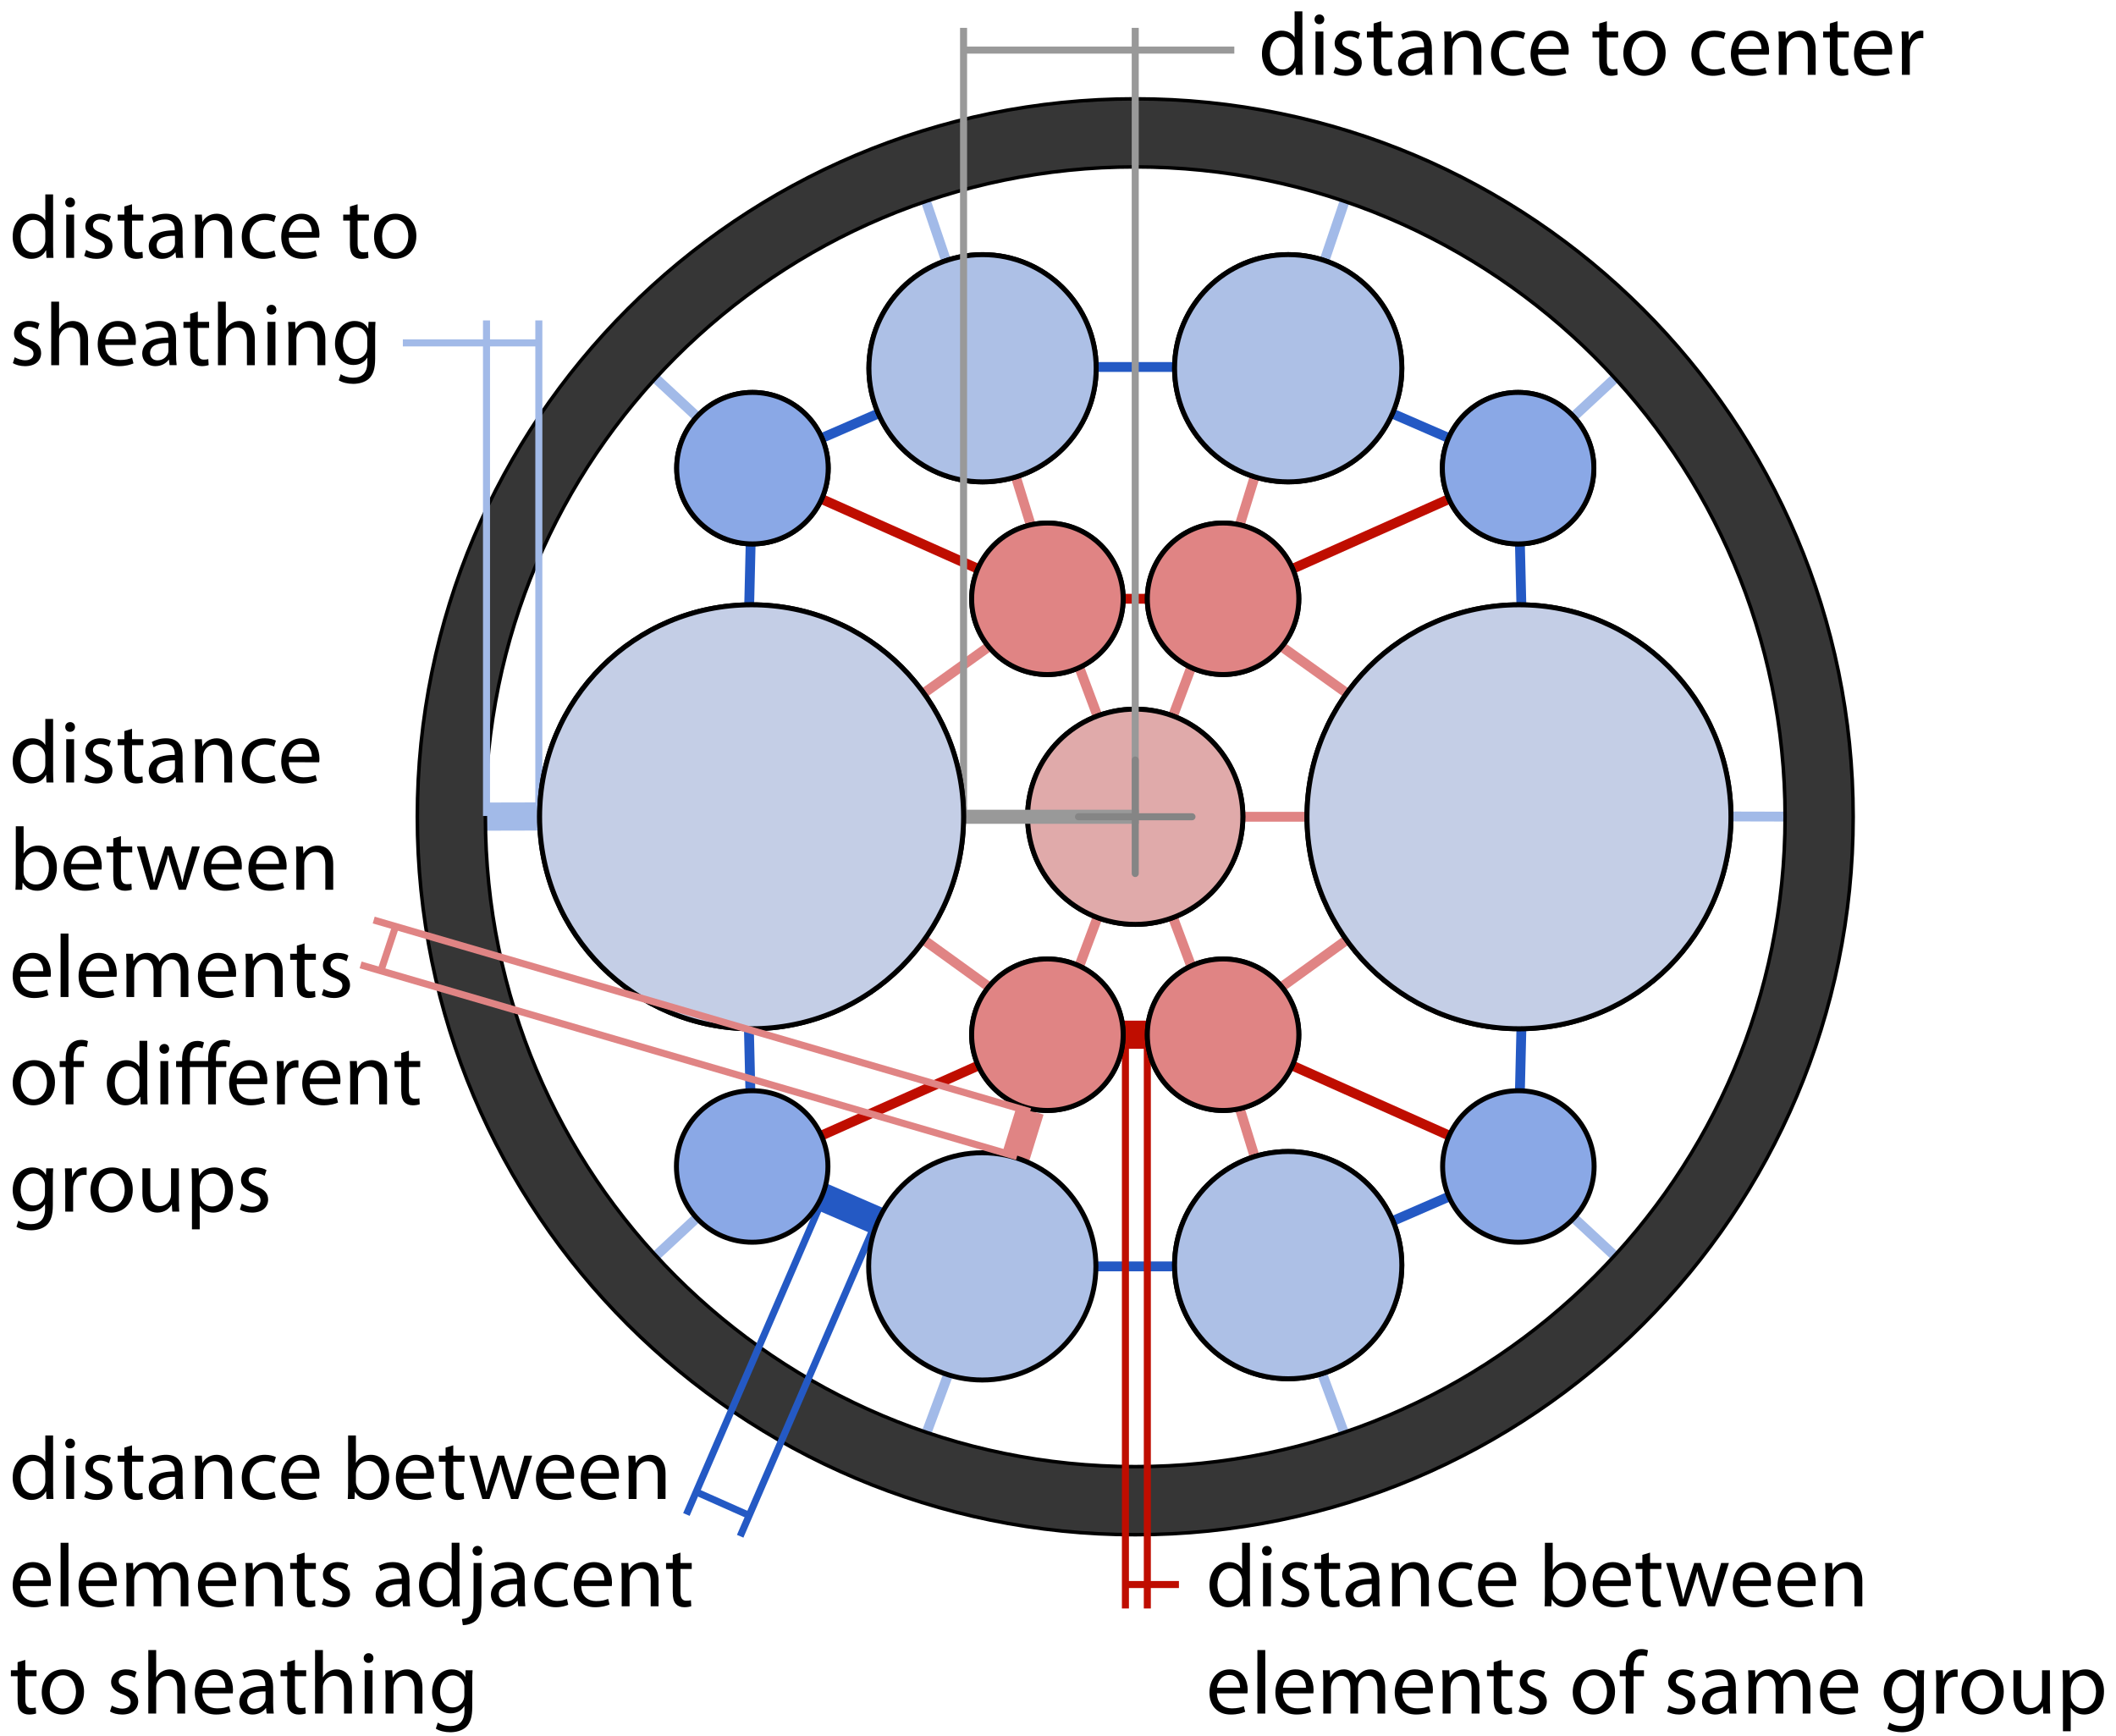 <?xml version="1.0" encoding="utf-8"?>
<!-- Generator: Adobe Illustrator 14.0.0, SVG Export Plug-In . SVG Version: 6.00 Build 43363)  -->
<!DOCTYPE svg PUBLIC "-//W3C//DTD SVG 1.1//EN" "http://www.w3.org/Graphics/SVG/1.1/DTD/svg11.dtd">
<svg version="1.1" id="Layer_1" xmlns="http://www.w3.org/2000/svg" xmlns:xlink="http://www.w3.org/1999/xlink" x="0px" y="0px"
	 width="426.009px" height="349.479px" viewBox="0 0 426.009 349.479" enable-background="new 0 0 426.009 349.479"
	 xml:space="preserve">
<line fill="none" stroke="#E08484" stroke-width="1.984" x1="151.436" y1="164.434" x2="307.372" y2="164.434"/>
<line fill="none" stroke="#A2BAE8" stroke-width="1.984" x1="259.312" y1="74.138" x2="272.068" y2="36.502"/>
<line fill="none" stroke="#2459C4" stroke-width="1.984" x1="305.636" y1="94.252" x2="307.318" y2="164.812"/>
<line fill="none" stroke="#A2BAE8" stroke-width="1.984" x1="305.636" y1="94.252" x2="327.318" y2="74.138"/>
<line fill="none" stroke="#2459C4" stroke-width="1.984" x1="305.636" y1="94.252" x2="259.312" y2="74.138"/>
<line fill="none" stroke="#BF0D00" stroke-width="1.984" x1="246.201" y1="120.774" x2="305.636" y2="94.252"/>
<line fill="none" stroke="#E08484" stroke-width="1.984" x1="258.065" y1="130.193" x2="305.689" y2="164.278"/>
<line fill="none" stroke="#E08484" stroke-width="1.984" x1="258.065" y1="198.668" x2="305.689" y2="164.278"/>
<line fill="none" stroke="#A2BAE8" stroke-width="1.984" x1="258.065" y1="254.702" x2="272.122" y2="292.588"/>
<line fill="none" stroke="#A2BAE8" stroke-width="1.984" x1="305.689" y1="234.838" x2="327.372" y2="254.952"/>
<line fill="none" stroke="#2459C4" stroke-width="1.984" x1="305.689" y1="234.838" x2="259.365" y2="254.952"/>
<line fill="none" stroke="#BF0D00" stroke-width="1.984" x1="246.255" y1="208.315" x2="305.689" y2="234.838"/>
<line fill="none" stroke="#A2BAE8" stroke-width="1.984" x1="373.107" y1="164.434" x2="307.372" y2="164.278"/>
<line fill="none" stroke="#A2BAE8" stroke-width="1.984" x1="197.813" y1="74.138" x2="185.057" y2="36.502"/>
<line fill="none" stroke="#2459C4" stroke-width="1.984" x1="151.489" y1="94.252" x2="149.807" y2="164.812"/>
<line fill="none" stroke="#A2BAE8" stroke-width="1.984" x1="151.489" y1="94.252" x2="129.807" y2="74.138"/>
<line fill="none" stroke="#2459C4" stroke-width="1.984" x1="151.489" y1="94.252" x2="197.813" y2="74.138"/>
<line fill="none" stroke="#BF0D00" stroke-width="1.984" x1="210.924" y1="120.774" x2="151.489" y2="94.252"/>
<line fill="none" stroke="#E08484" stroke-width="1.984" x1="199.06" y1="130.193" x2="151.436" y2="164.278"/>
<path fill="none" stroke="#E08484" stroke-width="2.835" d="M151.436,164.278"/>
<path fill="none" stroke="#E08484" stroke-width="2.835" d="M228.554,164.434"/>
<line fill="none" stroke="#E08484" stroke-width="1.984" x1="199.06" y1="198.668" x2="151.436" y2="164.278"/>
<line fill="none" stroke="#2459C4" stroke-width="1.984" x1="259.351" y1="254.952" x2="197.76" y2="254.952"/>
<line fill="none" stroke="#A2BAE8" stroke-width="1.984" x1="199.06" y1="254.702" x2="185.003" y2="292.588"/>
<line fill="none" stroke="#2459C4" stroke-width="1.984" x1="151.436" y1="234.838" x2="149.753" y2="164.278"/>
<line fill="none" stroke="#2459C4" stroke-width="1.984" x1="305.636" y1="234.838" x2="307.318" y2="164.278"/>
<line fill="none" stroke="#A2BAE8" stroke-width="1.984" x1="151.436" y1="234.838" x2="129.753" y2="254.952"/>
<line fill="none" stroke="#2459C4" stroke-width="5.669" x1="151.436" y1="234.838" x2="197.76" y2="254.952"/>
<line fill="none" stroke="#BF0D00" stroke-width="1.984" x1="210.87" y1="208.315" x2="151.436" y2="234.838"/>
<line fill="none" stroke="#A2BAE8" stroke-width="5.669" x1="84.018" y1="164.434" x2="149.753" y2="164.278"/>
<line fill="none" stroke="#BF0D00" stroke-width="5.669" x1="226.12" y1="208.315" x2="230.989" y2="208.315"/>
<line fill="none" stroke="#E08484" stroke-width="1.984" x1="249.717" y1="223.565" x2="252.587" y2="232.843"/>
<line fill="none" stroke="#E08484" stroke-width="1.984" x1="235.24" y1="182.272" x2="239.98" y2="194.923"/>
<line fill="none" stroke="#BF0D00" stroke-width="1.984" x1="230.989" y1="120.546" x2="226.12" y2="120.546"/>
<line fill="none" stroke="#E08484" stroke-width="1.984" x1="207.393" y1="105.296" x2="204.522" y2="96.018"/>
<line fill="none" stroke="#E08484" stroke-width="1.984" x1="221.869" y1="146.589" x2="217.129" y2="133.938"/>
<line fill="none" stroke="#E08484" stroke-width="1.984" x1="249.717" y1="105.296" x2="252.587" y2="96.018"/>
<line fill="none" stroke="#E08484" stroke-width="1.984" x1="235.24" y1="146.589" x2="239.98" y2="133.938"/>
<line fill="none" stroke="#E08484" stroke-width="5.669" x1="207.393" y1="223.565" x2="204.522" y2="232.843"/>
<line fill="none" stroke="#E08484" stroke-width="1.984" x1="221.869" y1="182.272" x2="217.129" y2="194.923"/>
<path fill="#363636" stroke="#000000" stroke-width="0.709" stroke-linecap="round" stroke-linejoin="round" d="M373.092,164.434
	L373.092,164.434c0,79.826-64.711,144.538-144.537,144.538c-79.825,0-144.537-64.712-144.537-144.538
	c0-79.826,64.712-144.538,144.537-144.538C308.381,19.896,373.092,84.608,373.092,164.434L373.092,164.434z M359.388,164.434
	c0-72.257-58.574-130.833-130.833-130.833c-72.258,0-130.834,58.576-130.834,130.833c0,72.256,58.576,130.833,130.834,130.833
	C300.813,295.268,359.388,236.69,359.388,164.434L359.388,164.434L359.388,164.434z"/>
<g>
	<line fill="none" stroke="#A2BAE8" stroke-width="1.417" x1="108.483" y1="164.841" x2="108.483" y2="64.507"/>
	<line fill="none" stroke="#A2BAE8" stroke-width="1.417" x1="108.076" y1="69.035" x2="81.104" y2="69.035"/>
	<line fill="none" stroke="#A2BAE8" stroke-width="1.417" x1="97.947" y1="164.278" x2="97.947" y2="64.507"/>
</g>
<g>
	<line fill="none" stroke="#BF0D00" stroke-width="1.417" x1="226.579" y1="208.315" x2="226.579" y2="323.825"/>
	<line fill="none" stroke="#BF0D00" stroke-width="1.417" x1="226.986" y1="319.003" x2="237.35" y2="319.003"/>
	<line fill="none" stroke="#BF0D00" stroke-width="1.417" x1="230.989" y1="209.014" x2="230.989" y2="323.825"/>
</g>
<path fill="none" stroke="#1F009E" stroke-width="2.835" d="M290.179,241.293"/>
<path fill="none" stroke="#1F009E" stroke-width="2.835" d="M278.62,246.968"/>
<path fill="none" stroke="#1F009E" stroke-width="2.835" d="M176.755,82.98"/>
<path fill="none" stroke="#1F009E" stroke-width="2.835" d="M166.686,87.119"/>
<path fill="none" stroke="#1F009E" stroke-width="2.835" d="M290.179,87.575"/>
<path fill="none" stroke="#1F009E" stroke-width="2.835" d="M278.338,82.615"/>
<line fill="none" stroke="#2459C4" stroke-width="1.984" x1="236.476" y1="73.884" x2="220.636" y2="73.884"/>
<g>
	<path d="M251.638,310.595v10.533c0,0.774,0.036,1.656,0.072,2.25h-1.404l-0.072-1.513h-0.054c-0.468,0.973-1.513,1.711-2.935,1.711
		c-2.107,0-3.745-1.783-3.745-4.43c-0.019-2.898,1.8-4.663,3.907-4.663c1.35,0,2.232,0.63,2.628,1.314h0.036v-5.204H251.638z
		 M250.071,318.211c0-0.198-0.018-0.468-0.071-0.667c-0.234-0.99-1.099-1.818-2.287-1.818c-1.639,0-2.61,1.44-2.61,3.349
		c0,1.765,0.882,3.223,2.574,3.223c1.063,0,2.035-0.721,2.323-1.891c0.054-0.216,0.071-0.432,0.071-0.685V318.211z"/>
	<path d="M256.047,312.215c0,0.54-0.378,0.972-1.009,0.972c-0.576,0-0.954-0.432-0.954-0.972c0-0.541,0.396-0.991,0.99-0.991
		C255.65,311.225,256.047,311.657,256.047,312.215z M254.282,323.378v-8.715h1.584v8.715H254.282z"/>
	<path d="M258.278,321.776c0.486,0.288,1.314,0.612,2.106,0.612c1.134,0,1.675-0.558,1.675-1.296c0-0.756-0.45-1.152-1.603-1.584
		c-1.585-0.576-2.323-1.422-2.323-2.467c0-1.404,1.152-2.557,3.007-2.557c0.883,0,1.657,0.234,2.125,0.54l-0.378,1.152
		c-0.343-0.216-0.973-0.522-1.783-0.522c-0.936,0-1.44,0.54-1.44,1.188c0,0.72,0.505,1.044,1.639,1.495
		c1.495,0.558,2.287,1.314,2.287,2.611c0,1.548-1.207,2.629-3.241,2.629c-0.954,0-1.837-0.252-2.449-0.612L258.278,321.776z"/>
	<path d="M267.53,312.575v2.088h2.269v1.207h-2.269v4.7c0,1.08,0.307,1.692,1.188,1.692c0.433,0,0.685-0.036,0.919-0.108
		l0.071,1.207c-0.306,0.108-0.792,0.216-1.404,0.216c-0.738,0-1.332-0.252-1.71-0.667c-0.433-0.486-0.612-1.26-0.612-2.287v-4.753
		h-1.351v-1.207h1.351v-1.62L267.53,312.575z"/>
	<path d="M277.701,321.29c0,0.756,0.036,1.495,0.126,2.089h-1.423l-0.126-1.098h-0.054c-0.486,0.684-1.423,1.296-2.665,1.296
		c-1.765,0-2.665-1.243-2.665-2.503c0-2.106,1.873-3.259,5.24-3.241v-0.18c0-0.702-0.198-2.017-1.981-1.999
		c-0.828,0-1.674,0.234-2.286,0.648l-0.36-1.063c0.721-0.45,1.783-0.756,2.881-0.756c2.665,0,3.313,1.818,3.313,3.547V321.29z
		 M276.171,318.931c-1.729-0.036-3.691,0.27-3.691,1.962c0,1.044,0.684,1.513,1.477,1.513c1.152,0,1.891-0.72,2.143-1.458
		c0.054-0.18,0.072-0.36,0.072-0.504V318.931z"/>
	<path d="M280.256,317.022c0-0.918-0.019-1.638-0.072-2.359h1.404l0.091,1.44h0.035c0.433-0.81,1.44-1.62,2.881-1.62
		c1.207,0,3.079,0.72,3.079,3.709v5.186h-1.584v-5.023c0-1.404-0.522-2.575-2.017-2.575c-1.026,0-1.837,0.738-2.125,1.621
		c-0.072,0.198-0.108,0.468-0.108,0.738v5.24h-1.584V317.022z"/>
	<path d="M296.457,323.072c-0.414,0.198-1.333,0.504-2.503,0.504c-2.629,0-4.339-1.783-4.339-4.447c0-2.683,1.836-4.646,4.681-4.646
		c0.937,0,1.765,0.234,2.197,0.468l-0.36,1.207c-0.378-0.198-0.973-0.414-1.837-0.414c-1.998,0-3.078,1.495-3.078,3.295
		c0,2.017,1.296,3.259,3.024,3.259c0.9,0,1.494-0.216,1.944-0.415L296.457,323.072z"/>
	<path d="M299.083,319.309c0.036,2.143,1.387,3.025,2.989,3.025c1.135,0,1.837-0.198,2.413-0.45l0.288,1.134
		c-0.559,0.252-1.531,0.559-2.917,0.559c-2.683,0-4.285-1.783-4.285-4.412c0-2.628,1.548-4.681,4.087-4.681
		c2.862,0,3.601,2.484,3.601,4.087c0,0.324-0.018,0.559-0.054,0.738H299.083z M303.729,318.175c0.019-0.99-0.414-2.557-2.196-2.557
		c-1.621,0-2.305,1.458-2.431,2.557H303.729z"/>
	<path d="M311.035,310.595h1.566v5.474h0.036c0.558-0.972,1.566-1.584,2.971-1.584c2.179,0,3.691,1.8,3.691,4.429
		c0,3.115-1.98,4.664-3.926,4.664c-1.26,0-2.269-0.486-2.935-1.621h-0.036l-0.09,1.422h-1.351c0.036-0.594,0.072-1.477,0.072-2.25
		V310.595z M312.602,319.885c0,0.198,0.018,0.396,0.072,0.576c0.288,1.099,1.224,1.854,2.376,1.854c1.675,0,2.647-1.35,2.647-3.349
		c0-1.747-0.9-3.241-2.611-3.241c-1.062,0-2.07,0.756-2.395,1.945c-0.054,0.198-0.09,0.414-0.09,0.666V319.885z"/>
	<path d="M322.158,319.309c0.036,2.143,1.387,3.025,2.989,3.025c1.135,0,1.837-0.198,2.413-0.45l0.288,1.134
		c-0.559,0.252-1.531,0.559-2.917,0.559c-2.683,0-4.285-1.783-4.285-4.412c0-2.628,1.548-4.681,4.087-4.681
		c2.863,0,3.601,2.484,3.601,4.087c0,0.324-0.018,0.559-0.054,0.738H322.158z M326.804,318.175c0.019-0.99-0.414-2.557-2.196-2.557
		c-1.62,0-2.305,1.458-2.431,2.557H326.804z"/>
	<path d="M332.203,312.575v2.088h2.269v1.207h-2.269v4.7c0,1.08,0.307,1.692,1.188,1.692c0.433,0,0.685-0.036,0.918-0.108
		l0.072,1.207c-0.306,0.108-0.792,0.216-1.404,0.216c-0.738,0-1.332-0.252-1.71-0.667c-0.433-0.486-0.612-1.26-0.612-2.287v-4.753
		h-1.351v-1.207h1.351v-1.62L332.203,312.575z"/>
	<path d="M337.044,314.664l1.171,4.43c0.233,0.972,0.468,1.873,0.63,2.772h0.054c0.198-0.882,0.486-1.818,0.774-2.754l1.423-4.448
		h1.332l1.351,4.357c0.324,1.044,0.576,1.963,0.774,2.845h0.054c0.145-0.882,0.378-1.8,0.666-2.827l1.242-4.375h1.566l-2.809,8.715
		h-1.44l-1.332-4.159c-0.307-0.972-0.559-1.836-0.774-2.863h-0.036c-0.216,1.044-0.486,1.944-0.792,2.881l-1.404,4.141h-1.44
		l-2.629-8.715H337.044z"/>
	<path d="M350.364,319.309c0.036,2.143,1.387,3.025,2.989,3.025c1.135,0,1.837-0.198,2.413-0.45l0.288,1.134
		c-0.559,0.252-1.531,0.559-2.917,0.559c-2.683,0-4.285-1.783-4.285-4.412c0-2.628,1.548-4.681,4.087-4.681
		c2.862,0,3.601,2.484,3.601,4.087c0,0.324-0.018,0.559-0.054,0.738H350.364z M355.01,318.175c0.019-0.99-0.414-2.557-2.196-2.557
		c-1.621,0-2.305,1.458-2.431,2.557H355.01z"/>
	<path d="M359.382,319.309c0.036,2.143,1.387,3.025,2.989,3.025c1.135,0,1.837-0.198,2.413-0.45l0.288,1.134
		c-0.559,0.252-1.531,0.559-2.917,0.559c-2.683,0-4.285-1.783-4.285-4.412c0-2.628,1.548-4.681,4.087-4.681
		c2.862,0,3.601,2.484,3.601,4.087c0,0.324-0.018,0.559-0.054,0.738H359.382z M364.027,318.175c0.019-0.99-0.414-2.557-2.196-2.557
		c-1.621,0-2.305,1.458-2.431,2.557H364.027z"/>
	<path d="M367.518,317.022c0-0.918-0.019-1.638-0.072-2.359h1.404l0.091,1.44h0.035c0.433-0.81,1.44-1.62,2.881-1.62
		c1.207,0,3.079,0.72,3.079,3.709v5.186h-1.584v-5.023c0-1.404-0.522-2.575-2.017-2.575c-1.026,0-1.837,0.738-2.125,1.621
		c-0.072,0.198-0.108,0.468-0.108,0.738v5.24h-1.584V317.022z"/>
	<path d="M245.012,340.909c0.036,2.143,1.387,3.025,2.989,3.025c1.135,0,1.837-0.198,2.413-0.45l0.288,1.135
		c-0.559,0.252-1.531,0.558-2.917,0.558c-2.683,0-4.285-1.783-4.285-4.412s1.548-4.681,4.087-4.681c2.863,0,3.601,2.485,3.601,4.087
		c0,0.324-0.018,0.558-0.054,0.738H245.012z M249.657,339.775c0.019-0.99-0.414-2.557-2.196-2.557c-1.62,0-2.305,1.458-2.431,2.557
		H249.657z"/>
	<path d="M253.147,332.195h1.584v12.784h-1.584V332.195z"/>
	<path d="M258.277,340.909c0.036,2.143,1.387,3.025,2.989,3.025c1.135,0,1.837-0.198,2.413-0.45l0.288,1.135
		c-0.559,0.252-1.531,0.558-2.917,0.558c-2.683,0-4.285-1.783-4.285-4.412s1.548-4.681,4.087-4.681c2.863,0,3.601,2.485,3.601,4.087
		c0,0.324-0.018,0.558-0.054,0.738H258.277z M262.923,339.775c0.019-0.99-0.414-2.557-2.196-2.557c-1.62,0-2.305,1.458-2.431,2.557
		H262.923z"/>
	<path d="M266.413,338.623c0-0.918-0.036-1.639-0.072-2.358h1.387l0.072,1.422h0.054c0.486-0.829,1.296-1.603,2.755-1.603
		c1.17,0,2.07,0.72,2.448,1.747h0.036c0.271-0.504,0.631-0.864,0.99-1.135c0.522-0.396,1.081-0.612,1.909-0.612
		c1.17,0,2.881,0.756,2.881,3.781v5.114h-1.549v-4.916c0-1.692-0.63-2.683-1.891-2.683c-0.918,0-1.603,0.666-1.891,1.422
		c-0.072,0.234-0.126,0.504-0.126,0.792v5.384h-1.549v-5.222c0-1.386-0.611-2.376-1.818-2.376c-0.972,0-1.71,0.792-1.962,1.584
		c-0.091,0.216-0.126,0.504-0.126,0.774v5.24h-1.549V338.623z"/>
	<path d="M282.308,340.909c0.036,2.143,1.387,3.025,2.989,3.025c1.135,0,1.837-0.198,2.413-0.45l0.288,1.135
		c-0.559,0.252-1.531,0.558-2.917,0.558c-2.683,0-4.285-1.783-4.285-4.412s1.548-4.681,4.087-4.681c2.862,0,3.601,2.485,3.601,4.087
		c0,0.324-0.018,0.558-0.054,0.738H282.308z M286.953,339.775c0.019-0.99-0.414-2.557-2.196-2.557c-1.621,0-2.305,1.458-2.431,2.557
		H286.953z"/>
	<path d="M290.443,338.623c0-0.918-0.019-1.639-0.072-2.358h1.404l0.091,1.44h0.035c0.433-0.811,1.44-1.621,2.881-1.621
		c1.207,0,3.079,0.72,3.079,3.709v5.186h-1.584v-5.023c0-1.404-0.522-2.575-2.017-2.575c-1.026,0-1.837,0.738-2.125,1.62
		c-0.072,0.198-0.108,0.468-0.108,0.738v5.24h-1.584V338.623z"/>
	<path d="M302.27,334.175v2.089h2.269v1.206h-2.269v4.699c0,1.081,0.307,1.693,1.188,1.693c0.433,0,0.685-0.036,0.918-0.108
		l0.072,1.206c-0.306,0.108-0.792,0.216-1.404,0.216c-0.738,0-1.332-0.252-1.71-0.667c-0.433-0.486-0.612-1.26-0.612-2.287v-4.753
		h-1.351v-1.206h1.351v-1.621L302.27,334.175z"/>
	<path d="M306.104,343.376c0.485,0.288,1.314,0.612,2.106,0.612c1.134,0,1.675-0.558,1.675-1.296c0-0.756-0.45-1.152-1.603-1.584
		c-1.585-0.576-2.323-1.422-2.323-2.467c0-1.404,1.152-2.557,3.007-2.557c0.883,0,1.656,0.234,2.125,0.54l-0.378,1.152
		c-0.343-0.216-0.973-0.522-1.783-0.522c-0.936,0-1.44,0.54-1.44,1.188c0,0.72,0.505,1.044,1.639,1.495
		c1.494,0.558,2.287,1.314,2.287,2.611c0,1.548-1.207,2.629-3.241,2.629c-0.954,0-1.837-0.252-2.448-0.612L306.104,343.376z"/>
	<path d="M325.149,340.549c0,3.223-2.251,4.627-4.34,4.627c-2.341,0-4.177-1.729-4.177-4.483c0-2.899,1.926-4.609,4.321-4.609
		C323.456,336.084,325.149,337.902,325.149,340.549z M318.253,340.639c0,1.909,1.08,3.349,2.629,3.349
		c1.513,0,2.646-1.422,2.646-3.385c0-1.476-0.738-3.331-2.61-3.331C319.063,337.272,318.253,339,318.253,340.639z"/>
	<path d="M327.307,344.979v-7.508h-1.206v-1.206h1.206v-0.415c0-1.224,0.288-2.34,1.008-3.042c0.595-0.576,1.387-0.811,2.125-0.811
		c0.576,0,1.044,0.126,1.351,0.252l-0.216,1.225c-0.234-0.108-0.541-0.198-1.009-0.198c-1.351,0-1.692,1.17-1.692,2.521v0.468h2.106
		v1.206h-2.106v7.508H327.307z"/>
	<path d="M336.001,343.376c0.486,0.288,1.314,0.612,2.106,0.612c1.134,0,1.675-0.558,1.675-1.296c0-0.756-0.45-1.152-1.603-1.584
		c-1.585-0.576-2.323-1.422-2.323-2.467c0-1.404,1.152-2.557,3.007-2.557c0.883,0,1.657,0.234,2.125,0.54l-0.378,1.152
		c-0.343-0.216-0.973-0.522-1.783-0.522c-0.936,0-1.44,0.54-1.44,1.188c0,0.72,0.505,1.044,1.639,1.495
		c1.495,0.558,2.287,1.314,2.287,2.611c0,1.548-1.207,2.629-3.241,2.629c-0.954,0-1.837-0.252-2.449-0.612L336.001,343.376z"/>
	<path d="M349.467,342.89c0,0.756,0.036,1.494,0.126,2.088h-1.423l-0.126-1.098h-0.054c-0.486,0.684-1.423,1.296-2.665,1.296
		c-1.765,0-2.665-1.243-2.665-2.503c0-2.106,1.873-3.259,5.24-3.241v-0.18c0-0.702-0.198-2.017-1.981-1.999
		c-0.828,0-1.674,0.234-2.286,0.648l-0.36-1.062c0.721-0.45,1.783-0.756,2.881-0.756c2.665,0,3.313,1.818,3.313,3.547V342.89z
		 M347.937,340.531c-1.729-0.036-3.691,0.27-3.691,1.962c0,1.044,0.684,1.513,1.477,1.513c1.152,0,1.891-0.72,2.143-1.458
		c0.054-0.18,0.072-0.36,0.072-0.504V340.531z"/>
	<path d="M352.021,338.623c0-0.918-0.036-1.639-0.072-2.358h1.387l0.072,1.422h0.054c0.486-0.829,1.296-1.603,2.755-1.603
		c1.17,0,2.07,0.72,2.448,1.747h0.036c0.271-0.504,0.631-0.864,0.99-1.135c0.522-0.396,1.081-0.612,1.909-0.612
		c1.17,0,2.881,0.756,2.881,3.781v5.114h-1.549v-4.916c0-1.692-0.63-2.683-1.891-2.683c-0.918,0-1.603,0.666-1.891,1.422
		c-0.072,0.234-0.126,0.504-0.126,0.792v5.384h-1.549v-5.222c0-1.386-0.611-2.376-1.818-2.376c-0.972,0-1.71,0.792-1.962,1.584
		c-0.091,0.216-0.126,0.504-0.126,0.774v5.24h-1.549V338.623z"/>
	<path d="M367.914,340.909c0.036,2.143,1.387,3.025,2.989,3.025c1.135,0,1.837-0.198,2.413-0.45l0.288,1.135
		c-0.559,0.252-1.531,0.558-2.917,0.558c-2.683,0-4.285-1.783-4.285-4.412s1.548-4.681,4.087-4.681c2.863,0,3.601,2.485,3.601,4.087
		c0,0.324-0.018,0.558-0.054,0.738H367.914z M372.56,339.775c0.019-0.99-0.414-2.557-2.196-2.557c-1.62,0-2.305,1.458-2.431,2.557
		H372.56z"/>
	<path d="M387.32,343.7c0,2.017-0.414,3.223-1.242,3.997c-0.864,0.774-2.089,1.044-3.188,1.044c-1.044,0-2.196-0.252-2.898-0.72
		l0.396-1.225c0.576,0.378,1.476,0.703,2.557,0.703c1.62,0,2.809-0.847,2.809-3.061v-0.955h-0.036
		c-0.468,0.811-1.422,1.458-2.772,1.458c-2.161,0-3.709-1.836-3.709-4.249c0-2.953,1.926-4.609,3.942-4.609
		c1.513,0,2.323,0.774,2.719,1.494h0.036l0.055-1.314h1.404c-0.054,0.612-0.072,1.332-0.072,2.376V343.7z M385.736,339.703
		c0-0.27-0.019-0.504-0.091-0.703c-0.288-0.936-1.044-1.692-2.214-1.692c-1.513,0-2.593,1.278-2.593,3.295
		c0,1.711,0.882,3.133,2.574,3.133c0.99,0,1.873-0.612,2.197-1.621c0.09-0.27,0.126-0.576,0.126-0.846V339.703z"/>
	<path d="M389.82,338.983c0-1.026-0.019-1.909-0.072-2.719h1.387l0.072,1.729h0.054c0.396-1.17,1.368-1.909,2.431-1.909
		c0.162,0,0.288,0.018,0.433,0.036v1.495c-0.162-0.036-0.324-0.036-0.541-0.036c-1.116,0-1.908,0.829-2.124,2.017
		c-0.036,0.216-0.055,0.486-0.055,0.738v4.646h-1.584V338.983z"/>
	<path d="M403.413,340.549c0,3.223-2.251,4.627-4.34,4.627c-2.341,0-4.177-1.729-4.177-4.483c0-2.899,1.926-4.609,4.321-4.609
		C401.72,336.084,403.413,337.902,403.413,340.549z M396.517,340.639c0,1.909,1.08,3.349,2.629,3.349
		c1.513,0,2.646-1.422,2.646-3.385c0-1.476-0.738-3.331-2.61-3.331C397.327,337.272,396.517,339,396.517,340.639z"/>
	<path d="M412.7,342.584c0,0.918,0.019,1.71,0.072,2.395h-1.404l-0.09-1.422h-0.036c-0.396,0.702-1.333,1.621-2.881,1.621
		c-1.369,0-3.007-0.774-3.007-3.817v-5.095h1.584v4.807c0,1.657,0.522,2.791,1.944,2.791c1.063,0,1.801-0.738,2.089-1.458
		c0.09-0.216,0.145-0.504,0.145-0.811v-5.329h1.584V342.584z"/>
	<path d="M415.326,339.109c0-1.116-0.036-2.017-0.072-2.845h1.404l0.091,1.494h0.035c0.631-1.063,1.675-1.674,3.098-1.674
		c2.124,0,3.709,1.782,3.709,4.411c0,3.133-1.927,4.682-3.979,4.682c-1.152,0-2.16-0.504-2.683-1.369h-0.036v4.735h-1.566V339.109z
		 M416.893,341.432c0,0.234,0.018,0.45,0.072,0.648c0.288,1.099,1.242,1.854,2.376,1.854c1.675,0,2.647-1.368,2.647-3.367
		c0-1.729-0.919-3.223-2.593-3.223c-1.08,0-2.106,0.756-2.395,1.944c-0.055,0.198-0.108,0.433-0.108,0.63V341.432z"/>
</g>
<g>
	<path d="M10.69,288.995v10.533c0,0.774,0.036,1.656,0.072,2.25H9.358l-0.072-1.513H9.232c-0.468,0.973-1.513,1.711-2.935,1.711
		c-2.107,0-3.745-1.783-3.745-4.43c-0.019-2.898,1.8-4.663,3.907-4.663c1.35,0,2.232,0.63,2.628,1.314h0.036v-5.204H10.69z
		 M9.124,296.611c0-0.198-0.018-0.468-0.071-0.667c-0.234-0.99-1.099-1.818-2.287-1.818c-1.639,0-2.61,1.44-2.61,3.349
		c0,1.765,0.882,3.223,2.574,3.223c1.063,0,2.035-0.721,2.323-1.891c0.054-0.216,0.071-0.432,0.071-0.685V296.611z"/>
	<path d="M15.1,290.616c0,0.54-0.378,0.972-1.009,0.972c-0.576,0-0.954-0.432-0.954-0.972c0-0.541,0.396-0.991,0.99-0.991
		C14.703,289.625,15.1,290.057,15.1,290.616z M13.335,301.779v-8.715h1.584v8.715H13.335z"/>
	<path d="M17.331,300.176c0.486,0.288,1.314,0.612,2.106,0.612c1.134,0,1.675-0.558,1.675-1.296c0-0.756-0.45-1.152-1.603-1.584
		c-1.585-0.576-2.323-1.422-2.323-2.467c0-1.404,1.152-2.557,3.007-2.557c0.883,0,1.657,0.234,2.125,0.54l-0.378,1.152
		c-0.343-0.216-0.973-0.522-1.783-0.522c-0.936,0-1.44,0.54-1.44,1.188c0,0.72,0.505,1.044,1.639,1.495
		c1.495,0.558,2.287,1.314,2.287,2.611c0,1.548-1.207,2.629-3.241,2.629c-0.954,0-1.837-0.252-2.449-0.612L17.331,300.176z"/>
	<path d="M26.583,290.976v2.088h2.269v1.207h-2.269v4.7c0,1.08,0.307,1.692,1.188,1.692c0.433,0,0.685-0.036,0.919-0.108
		l0.071,1.207c-0.306,0.108-0.792,0.216-1.404,0.216c-0.738,0-1.332-0.252-1.71-0.667c-0.433-0.486-0.612-1.26-0.612-2.287v-4.753
		h-1.351v-1.207h1.351v-1.62L26.583,290.976z"/>
	<path d="M36.754,299.69c0,0.756,0.036,1.495,0.126,2.089h-1.423l-0.126-1.098h-0.054c-0.486,0.684-1.423,1.296-2.665,1.296
		c-1.765,0-2.665-1.243-2.665-2.503c0-2.106,1.873-3.259,5.24-3.241v-0.18c0-0.702-0.198-2.017-1.981-1.999
		c-0.828,0-1.674,0.234-2.286,0.648l-0.36-1.063c0.721-0.45,1.783-0.756,2.881-0.756c2.665,0,3.313,1.818,3.313,3.547V299.69z
		 M35.224,297.332c-1.729-0.036-3.691,0.27-3.691,1.962c0,1.044,0.684,1.513,1.477,1.513c1.152,0,1.891-0.72,2.143-1.458
		c0.054-0.18,0.072-0.36,0.072-0.504V297.332z"/>
	<path d="M39.309,295.423c0-0.918-0.019-1.638-0.072-2.359h1.404l0.091,1.44h0.035c0.433-0.81,1.44-1.62,2.881-1.62
		c1.207,0,3.079,0.72,3.079,3.709v5.186h-1.584v-5.023c0-1.404-0.522-2.575-2.017-2.575c-1.026,0-1.837,0.738-2.125,1.621
		c-0.072,0.198-0.108,0.468-0.108,0.738v5.24h-1.584V295.423z"/>
	<path d="M55.51,301.473c-0.414,0.198-1.333,0.504-2.503,0.504c-2.629,0-4.339-1.783-4.339-4.447c0-2.683,1.836-4.646,4.681-4.646
		c0.937,0,1.765,0.234,2.197,0.468l-0.36,1.207c-0.378-0.198-0.973-0.414-1.837-0.414c-1.998,0-3.078,1.495-3.078,3.295
		c0,2.017,1.296,3.259,3.024,3.259c0.9,0,1.494-0.216,1.944-0.415L55.51,301.473z"/>
	<path d="M58.136,297.709c0.036,2.143,1.387,3.025,2.989,3.025c1.135,0,1.837-0.198,2.413-0.45l0.288,1.134
		c-0.559,0.252-1.531,0.559-2.917,0.559c-2.683,0-4.285-1.783-4.285-4.412c0-2.628,1.548-4.681,4.087-4.681
		c2.862,0,3.601,2.484,3.601,4.087c0,0.324-0.018,0.559-0.054,0.738H58.136z M62.781,296.575c0.019-0.99-0.414-2.557-2.196-2.557
		c-1.621,0-2.305,1.458-2.431,2.557H62.781z"/>
	<path d="M70.088,288.995h1.566v5.474h0.036c0.558-0.972,1.566-1.584,2.971-1.584c2.179,0,3.691,1.8,3.691,4.429
		c0,3.115-1.98,4.664-3.926,4.664c-1.26,0-2.269-0.486-2.935-1.621h-0.036l-0.09,1.422h-1.351c0.036-0.594,0.072-1.477,0.072-2.25
		V288.995z M71.654,298.286c0,0.198,0.018,0.396,0.072,0.576c0.288,1.099,1.224,1.854,2.376,1.854c1.675,0,2.647-1.35,2.647-3.349
		c0-1.747-0.9-3.241-2.611-3.241c-1.062,0-2.07,0.756-2.395,1.945c-0.054,0.198-0.09,0.414-0.09,0.666V298.286z"/>
	<path d="M81.211,297.709c0.036,2.143,1.387,3.025,2.989,3.025c1.135,0,1.837-0.198,2.413-0.45l0.288,1.134
		c-0.559,0.252-1.531,0.559-2.917,0.559c-2.683,0-4.285-1.783-4.285-4.412c0-2.628,1.548-4.681,4.087-4.681
		c2.863,0,3.601,2.484,3.601,4.087c0,0.324-0.018,0.559-0.054,0.738H81.211z M85.856,296.575c0.019-0.99-0.414-2.557-2.196-2.557
		c-1.62,0-2.305,1.458-2.431,2.557H85.856z"/>
	<path d="M91.256,290.976v2.088h2.269v1.207h-2.269v4.7c0,1.08,0.307,1.692,1.188,1.692c0.433,0,0.685-0.036,0.918-0.108
		l0.072,1.207c-0.306,0.108-0.792,0.216-1.404,0.216c-0.738,0-1.332-0.252-1.71-0.667c-0.433-0.486-0.612-1.26-0.612-2.287v-4.753
		h-1.351v-1.207h1.351v-1.62L91.256,290.976z"/>
	<path d="M96.097,293.064l1.171,4.43c0.233,0.972,0.468,1.873,0.63,2.772h0.054c0.198-0.882,0.486-1.818,0.774-2.754l1.423-4.448
		h1.332l1.351,4.357c0.324,1.044,0.576,1.963,0.774,2.845h0.054c0.145-0.882,0.378-1.8,0.666-2.827l1.242-4.375h1.566l-2.809,8.715
		h-1.44l-1.332-4.159c-0.307-0.972-0.559-1.836-0.774-2.863h-0.036c-0.216,1.044-0.486,1.944-0.792,2.881l-1.404,4.141h-1.44
		l-2.629-8.715H96.097z"/>
	<path d="M109.417,297.709c0.036,2.143,1.387,3.025,2.989,3.025c1.135,0,1.837-0.198,2.413-0.45l0.288,1.134
		c-0.559,0.252-1.531,0.559-2.917,0.559c-2.683,0-4.285-1.783-4.285-4.412c0-2.628,1.548-4.681,4.087-4.681
		c2.862,0,3.601,2.484,3.601,4.087c0,0.324-0.018,0.559-0.054,0.738H109.417z M114.063,296.575c0.019-0.99-0.414-2.557-2.196-2.557
		c-1.621,0-2.305,1.458-2.431,2.557H114.063z"/>
	<path d="M118.435,297.709c0.036,2.143,1.387,3.025,2.989,3.025c1.135,0,1.837-0.198,2.413-0.45l0.288,1.134
		c-0.559,0.252-1.531,0.559-2.917,0.559c-2.683,0-4.285-1.783-4.285-4.412c0-2.628,1.548-4.681,4.087-4.681
		c2.862,0,3.601,2.484,3.601,4.087c0,0.324-0.018,0.559-0.054,0.738H118.435z M123.08,296.575c0.019-0.99-0.414-2.557-2.196-2.557
		c-1.621,0-2.305,1.458-2.431,2.557H123.08z"/>
	<path d="M126.57,295.423c0-0.918-0.019-1.638-0.072-2.359h1.404l0.091,1.44h0.035c0.433-0.81,1.44-1.62,2.881-1.62
		c1.207,0,3.079,0.72,3.079,3.709v5.186h-1.584v-5.023c0-1.404-0.522-2.575-2.017-2.575c-1.026,0-1.837,0.738-2.125,1.621
		c-0.072,0.198-0.108,0.468-0.108,0.738v5.24h-1.584V295.423z"/>
	<path d="M4.064,319.31c0.036,2.143,1.387,3.025,2.989,3.025c1.135,0,1.837-0.198,2.413-0.45l0.288,1.135
		c-0.559,0.252-1.531,0.558-2.917,0.558c-2.683,0-4.285-1.783-4.285-4.412s1.548-4.681,4.087-4.681c2.863,0,3.601,2.485,3.601,4.087
		c0,0.324-0.018,0.558-0.054,0.738H4.064z M8.71,318.175c0.019-0.99-0.414-2.557-2.196-2.557c-1.62,0-2.305,1.458-2.431,2.557H8.71z
		"/>
	<path d="M12.2,310.595h1.584v12.784H12.2V310.595z"/>
	<path d="M17.33,319.31c0.036,2.143,1.387,3.025,2.989,3.025c1.135,0,1.837-0.198,2.413-0.45l0.288,1.135
		c-0.559,0.252-1.531,0.558-2.917,0.558c-2.683,0-4.285-1.783-4.285-4.412s1.548-4.681,4.087-4.681c2.863,0,3.601,2.485,3.601,4.087
		c0,0.324-0.018,0.558-0.054,0.738H17.33z M21.976,318.175c0.019-0.99-0.414-2.557-2.196-2.557c-1.62,0-2.305,1.458-2.431,2.557
		H21.976z"/>
	<path d="M25.466,317.023c0-0.918-0.036-1.639-0.072-2.358h1.387l0.072,1.422h0.054c0.486-0.829,1.296-1.603,2.755-1.603
		c1.17,0,2.07,0.72,2.448,1.747h0.036c0.271-0.504,0.631-0.864,0.99-1.135c0.522-0.396,1.081-0.612,1.909-0.612
		c1.17,0,2.881,0.756,2.881,3.781v5.114h-1.549v-4.916c0-1.692-0.63-2.683-1.891-2.683c-0.918,0-1.603,0.666-1.891,1.422
		c-0.072,0.234-0.126,0.504-0.126,0.792v5.384h-1.549v-5.222c0-1.386-0.611-2.376-1.818-2.376c-0.972,0-1.71,0.792-1.962,1.584
		c-0.091,0.216-0.126,0.504-0.126,0.774v5.24h-1.549V317.023z"/>
	<path d="M41.36,319.31c0.036,2.143,1.387,3.025,2.989,3.025c1.135,0,1.837-0.198,2.413-0.45l0.288,1.135
		c-0.559,0.252-1.531,0.558-2.917,0.558c-2.683,0-4.285-1.783-4.285-4.412s1.548-4.681,4.087-4.681c2.862,0,3.601,2.485,3.601,4.087
		c0,0.324-0.018,0.558-0.054,0.738H41.36z M46.006,318.175c0.019-0.99-0.414-2.557-2.196-2.557c-1.621,0-2.305,1.458-2.431,2.557
		H46.006z"/>
	<path d="M49.496,317.023c0-0.918-0.019-1.639-0.072-2.358h1.404l0.091,1.44h0.035c0.433-0.811,1.44-1.621,2.881-1.621
		c1.207,0,3.079,0.72,3.079,3.709v5.186H55.33v-5.023c0-1.404-0.522-2.575-2.017-2.575c-1.026,0-1.837,0.738-2.125,1.62
		c-0.072,0.198-0.108,0.468-0.108,0.738v5.24h-1.584V317.023z"/>
	<path d="M61.322,312.576v2.089h2.269v1.206h-2.269v4.699c0,1.081,0.307,1.693,1.188,1.693c0.433,0,0.685-0.036,0.918-0.108
		l0.072,1.206c-0.306,0.108-0.792,0.216-1.404,0.216c-0.738,0-1.332-0.252-1.71-0.667c-0.433-0.486-0.612-1.26-0.612-2.287v-4.753
		h-1.351v-1.206h1.351v-1.621L61.322,312.576z"/>
	<path d="M65.156,321.776c0.485,0.288,1.314,0.612,2.106,0.612c1.134,0,1.675-0.558,1.675-1.296c0-0.756-0.45-1.152-1.603-1.584
		c-1.585-0.576-2.323-1.422-2.323-2.467c0-1.404,1.152-2.557,3.007-2.557c0.883,0,1.656,0.234,2.125,0.54l-0.378,1.152
		c-0.343-0.216-0.973-0.522-1.783-0.522c-0.936,0-1.44,0.54-1.44,1.188c0,0.72,0.505,1.044,1.639,1.495
		c1.494,0.558,2.287,1.314,2.287,2.611c0,1.548-1.207,2.629-3.241,2.629c-0.954,0-1.837-0.252-2.448-0.612L65.156,321.776z"/>
	<path d="M82.438,321.291c0,0.756,0.036,1.494,0.126,2.088h-1.423l-0.126-1.098h-0.054c-0.486,0.684-1.423,1.296-2.665,1.296
		c-1.765,0-2.665-1.243-2.665-2.503c0-2.106,1.873-3.259,5.24-3.241v-0.18c0-0.702-0.198-2.017-1.981-1.999
		c-0.828,0-1.674,0.234-2.286,0.648l-0.36-1.062c0.721-0.45,1.783-0.756,2.881-0.756c2.665,0,3.313,1.818,3.313,3.547V321.291z
		 M80.907,318.932c-1.729-0.036-3.691,0.27-3.691,1.962c0,1.044,0.684,1.513,1.477,1.513c1.152,0,1.891-0.72,2.143-1.458
		c0.054-0.18,0.072-0.36,0.072-0.504V318.932z"/>
	<path d="M92.499,310.595v10.533c0,0.774,0.036,1.656,0.072,2.25h-1.404l-0.072-1.512h-0.054c-0.468,0.972-1.513,1.71-2.935,1.71
		c-2.107,0-3.745-1.783-3.745-4.43c-0.019-2.899,1.8-4.663,3.907-4.663c1.35,0,2.232,0.63,2.628,1.314h0.036v-5.204H92.499z
		 M90.933,318.211c0-0.198-0.018-0.468-0.071-0.666c-0.234-0.991-1.099-1.819-2.287-1.819c-1.639,0-2.61,1.44-2.61,3.349
		c0,1.765,0.882,3.223,2.574,3.223c1.063,0,2.035-0.72,2.323-1.89c0.054-0.216,0.071-0.432,0.071-0.685V318.211z"/>
	<path d="M93.001,325.936c0.738-0.054,1.351-0.252,1.729-0.684c0.432-0.486,0.612-1.17,0.612-3.259v-7.328h1.584v7.94
		c0,1.693-0.27,2.791-1.044,3.583c-0.702,0.702-1.854,0.99-2.701,0.99L93.001,325.936z M97.106,312.215
		c0,0.522-0.36,0.973-1.009,0.973c-0.576,0-0.954-0.45-0.954-0.973c0-0.54,0.396-0.99,0.99-0.99S97.106,311.675,97.106,312.215z"/>
	<path d="M105.64,321.291c0,0.756,0.036,1.494,0.126,2.088h-1.423l-0.126-1.098h-0.054c-0.486,0.684-1.423,1.296-2.665,1.296
		c-1.765,0-2.665-1.243-2.665-2.503c0-2.106,1.873-3.259,5.24-3.241v-0.18c0-0.702-0.198-2.017-1.98-1.999
		c-0.829,0-1.675,0.234-2.287,0.648l-0.36-1.062c0.721-0.45,1.782-0.756,2.881-0.756c2.665,0,3.313,1.818,3.313,3.547V321.291z
		 M104.108,318.932c-1.729-0.036-3.69,0.27-3.69,1.962c0,1.044,0.684,1.513,1.477,1.513c1.152,0,1.891-0.72,2.143-1.458
		c0.054-0.18,0.071-0.36,0.071-0.504V318.932z"/>
	<path d="M114.405,323.073c-0.414,0.198-1.332,0.504-2.503,0.504c-2.629,0-4.339-1.783-4.339-4.448c0-2.683,1.836-4.645,4.681-4.645
		c0.937,0,1.765,0.234,2.197,0.468l-0.36,1.206c-0.378-0.198-0.973-0.414-1.837-0.414c-1.998,0-3.078,1.495-3.078,3.295
		c0,2.017,1.296,3.259,3.024,3.259c0.9,0,1.494-0.216,1.944-0.414L114.405,323.073z"/>
	<path d="M117.031,319.31c0.036,2.143,1.387,3.025,2.989,3.025c1.135,0,1.837-0.198,2.413-0.45l0.288,1.135
		c-0.559,0.252-1.531,0.558-2.917,0.558c-2.683,0-4.285-1.783-4.285-4.412s1.548-4.681,4.087-4.681c2.863,0,3.601,2.485,3.601,4.087
		c0,0.324-0.018,0.558-0.054,0.738H117.031z M121.677,318.175c0.019-0.99-0.414-2.557-2.196-2.557c-1.62,0-2.305,1.458-2.431,2.557
		H121.677z"/>
	<path d="M125.167,317.023c0-0.918-0.018-1.639-0.072-2.358h1.404l0.09,1.44h0.036c0.433-0.811,1.44-1.621,2.881-1.621
		c1.207,0,3.079,0.72,3.079,3.709v5.186h-1.584v-5.023c0-1.404-0.522-2.575-2.017-2.575c-1.026,0-1.837,0.738-2.125,1.62
		c-0.072,0.198-0.108,0.468-0.108,0.738v5.24h-1.584V317.023z"/>
	<path d="M136.993,312.576v2.089h2.269v1.206h-2.269v4.699c0,1.081,0.307,1.693,1.188,1.693c0.433,0,0.685-0.036,0.919-0.108
		l0.071,1.206c-0.306,0.108-0.792,0.216-1.404,0.216c-0.738,0-1.332-0.252-1.71-0.667c-0.433-0.486-0.612-1.26-0.612-2.287v-4.753
		h-1.351v-1.206h1.351v-1.621L136.993,312.576z"/>
	<path d="M5.091,334.176v2.088h2.269v1.207H5.091v4.7c0,1.08,0.307,1.692,1.188,1.692c0.433,0,0.685-0.036,0.919-0.108l0.071,1.207
		c-0.306,0.108-0.792,0.216-1.404,0.216c-0.738,0-1.332-0.252-1.71-0.667c-0.433-0.486-0.612-1.26-0.612-2.287v-4.753H2.192v-1.207
		h1.351v-1.62L5.091,334.176z"/>
	<path d="M16.919,340.55c0,3.223-2.251,4.627-4.34,4.627c-2.341,0-4.177-1.729-4.177-4.483c0-2.899,1.926-4.609,4.321-4.609
		C15.226,336.084,16.919,337.903,16.919,340.55z M10.022,340.64c0,1.909,1.08,3.349,2.629,3.349c1.513,0,2.646-1.422,2.646-3.385
		c0-1.476-0.738-3.331-2.61-3.331C10.833,337.273,10.022,339.001,10.022,340.64z"/>
	<path d="M22.515,343.376c0.486,0.288,1.314,0.612,2.106,0.612c1.134,0,1.675-0.558,1.675-1.296c0-0.756-0.45-1.152-1.603-1.584
		c-1.585-0.576-2.323-1.422-2.323-2.467c0-1.404,1.152-2.557,3.007-2.557c0.883,0,1.657,0.234,2.125,0.54l-0.378,1.152
		c-0.343-0.216-0.973-0.522-1.783-0.522c-0.936,0-1.44,0.54-1.44,1.188c0,0.72,0.505,1.044,1.639,1.495
		c1.495,0.558,2.287,1.314,2.287,2.611c0,1.548-1.207,2.629-3.241,2.629c-0.954,0-1.837-0.252-2.449-0.612L22.515,343.376z"/>
	<path d="M29.858,332.195h1.584v5.456h0.036c0.252-0.45,0.648-0.864,1.135-1.134c0.468-0.27,1.026-0.432,1.62-0.432
		c1.171,0,3.043,0.72,3.043,3.709v5.186h-1.584v-5.005c0-1.405-0.522-2.575-2.017-2.575c-1.026,0-1.819,0.72-2.125,1.566
		c-0.09,0.234-0.108,0.468-0.108,0.756v5.258h-1.584V332.195z"/>
	<path d="M40.729,340.91c0.036,2.143,1.387,3.025,2.989,3.025c1.135,0,1.837-0.198,2.413-0.45l0.288,1.134
		c-0.559,0.252-1.531,0.559-2.917,0.559c-2.683,0-4.285-1.783-4.285-4.412c0-2.628,1.548-4.681,4.087-4.681
		c2.862,0,3.601,2.484,3.601,4.087c0,0.324-0.018,0.559-0.054,0.738H40.729z M45.375,339.775c0.019-0.99-0.414-2.557-2.196-2.557
		c-1.621,0-2.305,1.458-2.431,2.557H45.375z"/>
	<path d="M54.988,342.89c0,0.756,0.036,1.495,0.126,2.089h-1.423l-0.126-1.098h-0.054c-0.486,0.684-1.423,1.296-2.665,1.296
		c-1.765,0-2.665-1.243-2.665-2.503c0-2.106,1.873-3.259,5.24-3.241v-0.18c0-0.702-0.198-2.017-1.981-1.999
		c-0.828,0-1.674,0.234-2.286,0.648l-0.36-1.063c0.721-0.45,1.783-0.756,2.881-0.756c2.665,0,3.313,1.818,3.313,3.547V342.89z
		 M53.458,340.532c-1.729-0.036-3.691,0.27-3.691,1.962c0,1.044,0.684,1.513,1.477,1.513c1.152,0,1.891-0.72,2.143-1.458
		c0.054-0.18,0.072-0.36,0.072-0.504V340.532z"/>
	<path d="M59.378,334.176v2.088h2.269v1.207h-2.269v4.7c0,1.08,0.307,1.692,1.188,1.692c0.433,0,0.685-0.036,0.919-0.108
		l0.071,1.207c-0.306,0.108-0.792,0.216-1.404,0.216c-0.738,0-1.332-0.252-1.71-0.667c-0.433-0.486-0.612-1.26-0.612-2.287v-4.753
		h-1.351v-1.207h1.351v-1.62L59.378,334.176z"/>
	<path d="M63.428,332.195h1.584v5.456h0.036c0.252-0.45,0.648-0.864,1.135-1.134c0.468-0.27,1.026-0.432,1.62-0.432
		c1.171,0,3.043,0.72,3.043,3.709v5.186h-1.584v-5.005c0-1.405-0.522-2.575-2.017-2.575c-1.026,0-1.818,0.72-2.125,1.566
		c-0.09,0.234-0.108,0.468-0.108,0.756v5.258h-1.584V332.195z"/>
	<path d="M75.183,333.816c0,0.54-0.378,0.972-1.009,0.972c-0.576,0-0.954-0.432-0.954-0.972c0-0.541,0.396-0.991,0.99-0.991
		C74.786,332.825,75.183,333.257,75.183,333.816z M73.418,344.979v-8.715h1.584v8.715H73.418z"/>
	<path d="M77.63,338.623c0-0.918-0.018-1.638-0.072-2.359h1.404l0.09,1.44h0.036c0.433-0.81,1.44-1.62,2.881-1.62
		c1.207,0,3.079,0.72,3.079,3.709v5.186h-1.584v-5.023c0-1.404-0.522-2.575-2.017-2.575c-1.026,0-1.837,0.738-2.125,1.621
		c-0.072,0.198-0.108,0.468-0.108,0.738v5.24H77.63V338.623z"/>
	<path d="M95.073,343.701c0,2.017-0.414,3.223-1.242,3.997c-0.864,0.774-2.089,1.044-3.188,1.044c-1.044,0-2.196-0.252-2.898-0.72
		l0.396-1.225c0.576,0.378,1.477,0.702,2.557,0.702c1.62,0,2.809-0.846,2.809-3.061v-0.955h-0.036
		c-0.468,0.811-1.422,1.458-2.772,1.458c-2.161,0-3.709-1.836-3.709-4.249c0-2.953,1.926-4.609,3.942-4.609
		c1.513,0,2.323,0.774,2.72,1.494h0.035l0.055-1.314h1.404c-0.055,0.612-0.072,1.333-0.072,2.377V343.701z M93.489,339.704
		c0-0.271-0.019-0.504-0.091-0.702c-0.288-0.937-1.044-1.693-2.214-1.693c-1.513,0-2.593,1.278-2.593,3.295
		c0,1.71,0.882,3.133,2.574,3.133c0.99,0,1.873-0.612,2.196-1.621c0.091-0.27,0.127-0.576,0.127-0.846V339.704z"/>
</g>
<g>
	<path d="M10.69,39.134v10.533c0,0.774,0.036,1.656,0.072,2.25H9.358l-0.072-1.513H9.232c-0.468,0.973-1.513,1.711-2.935,1.711
		c-2.107,0-3.745-1.783-3.745-4.43c-0.019-2.898,1.8-4.663,3.907-4.663c1.35,0,2.232,0.63,2.628,1.314h0.036v-5.204H10.69z
		 M9.124,46.75c0-0.198-0.018-0.468-0.071-0.667c-0.234-0.99-1.099-1.818-2.287-1.818c-1.639,0-2.61,1.44-2.61,3.349
		c0,1.765,0.882,3.223,2.574,3.223c1.063,0,2.035-0.721,2.323-1.891c0.054-0.216,0.071-0.432,0.071-0.685V46.75z"/>
	<path d="M15.1,40.754c0,0.54-0.378,0.972-1.009,0.972c-0.576,0-0.954-0.432-0.954-0.972c0-0.541,0.396-0.991,0.99-0.991
		C14.703,39.764,15.1,40.196,15.1,40.754z M13.335,51.917v-8.715h1.584v8.715H13.335z"/>
	<path d="M17.331,50.315c0.486,0.288,1.314,0.612,2.106,0.612c1.134,0,1.675-0.558,1.675-1.296c0-0.756-0.45-1.152-1.603-1.584
		c-1.585-0.576-2.323-1.422-2.323-2.467c0-1.404,1.152-2.557,3.007-2.557c0.883,0,1.657,0.234,2.125,0.54l-0.378,1.152
		c-0.343-0.216-0.973-0.522-1.783-0.522c-0.936,0-1.44,0.54-1.44,1.188c0,0.72,0.505,1.044,1.639,1.495
		c1.495,0.558,2.287,1.314,2.287,2.611c0,1.548-1.207,2.629-3.241,2.629c-0.954,0-1.837-0.252-2.449-0.612L17.331,50.315z"/>
	<path d="M26.583,41.114v2.088h2.269v1.207h-2.269v4.7c0,1.08,0.307,1.692,1.188,1.692c0.433,0,0.685-0.036,0.919-0.108l0.071,1.207
		c-0.306,0.108-0.792,0.216-1.404,0.216c-0.738,0-1.332-0.252-1.71-0.667c-0.433-0.486-0.612-1.26-0.612-2.287v-4.753h-1.351v-1.207
		h1.351v-1.62L26.583,41.114z"/>
	<path d="M36.754,49.829c0,0.756,0.036,1.495,0.126,2.089h-1.423l-0.126-1.098h-0.054c-0.486,0.684-1.423,1.296-2.665,1.296
		c-1.765,0-2.665-1.243-2.665-2.503c0-2.106,1.873-3.259,5.24-3.241v-0.18c0-0.702-0.198-2.017-1.981-1.999
		c-0.828,0-1.674,0.234-2.286,0.648l-0.36-1.063c0.721-0.45,1.783-0.756,2.881-0.756c2.665,0,3.313,1.818,3.313,3.547V49.829z
		 M35.224,47.47c-1.729-0.036-3.691,0.27-3.691,1.962c0,1.044,0.684,1.513,1.477,1.513c1.152,0,1.891-0.72,2.143-1.458
		c0.054-0.18,0.072-0.36,0.072-0.504V47.47z"/>
	<path d="M39.309,45.562c0-0.918-0.019-1.638-0.072-2.359h1.404l0.091,1.44h0.035c0.433-0.81,1.44-1.62,2.881-1.62
		c1.207,0,3.079,0.72,3.079,3.709v5.186h-1.584v-5.023c0-1.404-0.522-2.575-2.017-2.575c-1.026,0-1.837,0.738-2.125,1.621
		c-0.072,0.198-0.108,0.468-0.108,0.738v5.24h-1.584V45.562z"/>
	<path d="M55.51,51.611c-0.414,0.198-1.333,0.504-2.503,0.504c-2.629,0-4.339-1.783-4.339-4.447c0-2.683,1.836-4.646,4.681-4.646
		c0.937,0,1.765,0.234,2.197,0.468l-0.36,1.207c-0.378-0.198-0.973-0.414-1.837-0.414c-1.998,0-3.078,1.495-3.078,3.295
		c0,2.017,1.296,3.259,3.024,3.259c0.9,0,1.494-0.216,1.944-0.415L55.51,51.611z"/>
	<path d="M58.136,47.848c0.036,2.143,1.387,3.025,2.989,3.025c1.135,0,1.837-0.198,2.413-0.45l0.288,1.134
		c-0.559,0.252-1.531,0.559-2.917,0.559c-2.683,0-4.285-1.783-4.285-4.412c0-2.628,1.548-4.681,4.087-4.681
		c2.862,0,3.601,2.484,3.601,4.087c0,0.324-0.018,0.559-0.054,0.738H58.136z M62.781,46.714c0.019-0.99-0.414-2.557-2.196-2.557
		c-1.621,0-2.305,1.458-2.431,2.557H62.781z"/>
	<path d="M71.996,41.114v2.088h2.269v1.207h-2.269v4.7c0,1.08,0.307,1.692,1.188,1.692c0.433,0,0.685-0.036,0.918-0.108l0.072,1.207
		c-0.306,0.108-0.792,0.216-1.404,0.216c-0.738,0-1.332-0.252-1.71-0.667c-0.433-0.486-0.612-1.26-0.612-2.287v-4.753h-1.351v-1.207
		h1.351v-1.62L71.996,41.114z"/>
	<path d="M83.824,47.488c0,3.223-2.251,4.627-4.34,4.627c-2.341,0-4.177-1.729-4.177-4.483c0-2.899,1.926-4.609,4.321-4.609
		C82.131,43.023,83.824,44.841,83.824,47.488z M76.928,47.578c0,1.909,1.08,3.349,2.629,3.349c1.513,0,2.646-1.422,2.646-3.385
		c0-1.476-0.738-3.331-2.61-3.331C77.738,44.211,76.928,45.94,76.928,47.578z"/>
	<path d="M2.967,71.915c0.485,0.288,1.314,0.612,2.106,0.612c1.134,0,1.675-0.558,1.675-1.296c0-0.756-0.45-1.152-1.603-1.584
		c-1.585-0.576-2.323-1.422-2.323-2.467c0-1.404,1.152-2.557,3.007-2.557c0.883,0,1.656,0.234,2.125,0.54l-0.378,1.152
		c-0.343-0.216-0.973-0.522-1.783-0.522c-0.936,0-1.44,0.54-1.44,1.188c0,0.72,0.505,1.044,1.639,1.495
		c1.494,0.558,2.287,1.314,2.287,2.611c0,1.548-1.207,2.629-3.241,2.629c-0.954,0-1.837-0.252-2.448-0.612L2.967,71.915z"/>
	<path d="M10.311,60.734h1.584v5.456h0.036c0.252-0.45,0.648-0.864,1.135-1.134c0.468-0.27,1.026-0.432,1.62-0.432
		c1.171,0,3.043,0.72,3.043,3.709v5.186h-1.584v-5.005c0-1.404-0.522-2.575-2.017-2.575c-1.026,0-1.818,0.72-2.125,1.566
		c-0.09,0.234-0.108,0.468-0.108,0.756v5.257h-1.584V60.734z"/>
	<path d="M21.183,69.448c0.036,2.143,1.387,3.025,2.989,3.025c1.135,0,1.837-0.198,2.413-0.45l0.288,1.135
		c-0.559,0.252-1.531,0.558-2.917,0.558c-2.683,0-4.285-1.783-4.285-4.412s1.548-4.681,4.087-4.681c2.862,0,3.601,2.485,3.601,4.087
		c0,0.324-0.018,0.558-0.054,0.738H21.183z M25.828,68.314c0.019-0.99-0.414-2.557-2.196-2.557c-1.621,0-2.305,1.458-2.431,2.557
		H25.828z"/>
	<path d="M35.44,71.429c0,0.756,0.036,1.494,0.126,2.088h-1.423l-0.126-1.098h-0.054c-0.486,0.684-1.423,1.296-2.665,1.296
		c-1.765,0-2.665-1.243-2.665-2.503c0-2.106,1.873-3.259,5.24-3.241v-0.18c0-0.702-0.198-2.017-1.98-1.999
		c-0.829,0-1.675,0.234-2.287,0.648l-0.36-1.062c0.721-0.45,1.782-0.756,2.881-0.756c2.665,0,3.313,1.818,3.313,3.547V71.429z
		 M33.909,69.07c-1.729-0.036-3.69,0.27-3.69,1.962c0,1.044,0.684,1.513,1.477,1.513c1.152,0,1.891-0.72,2.143-1.458
		c0.054-0.18,0.071-0.36,0.071-0.504V69.07z"/>
	<path d="M39.83,62.714v2.089h2.269v1.206H39.83v4.699c0,1.081,0.307,1.693,1.188,1.693c0.433,0,0.685-0.036,0.918-0.108
		l0.072,1.206c-0.306,0.108-0.792,0.216-1.404,0.216c-0.738,0-1.332-0.252-1.71-0.667c-0.433-0.486-0.612-1.26-0.612-2.287v-4.753
		h-1.351v-1.206h1.351v-1.621L39.83,62.714z"/>
	<path d="M43.88,60.734h1.584v5.456H45.5c0.252-0.45,0.648-0.864,1.135-1.134c0.468-0.27,1.026-0.432,1.62-0.432
		c1.171,0,3.043,0.72,3.043,3.709v5.186h-1.584v-5.005c0-1.404-0.522-2.575-2.017-2.575c-1.026,0-1.819,0.72-2.125,1.566
		c-0.09,0.234-0.108,0.468-0.108,0.756v5.257H43.88V60.734z"/>
	<path d="M55.635,62.354c0,0.541-0.378,0.973-1.009,0.973c-0.576,0-0.954-0.432-0.954-0.973c0-0.54,0.396-0.99,0.99-0.99
		C55.238,61.364,55.635,61.796,55.635,62.354z M53.87,73.518v-8.714h1.584v8.714H53.87z"/>
	<path d="M58.082,67.162c0-0.918-0.019-1.639-0.072-2.358h1.404l0.091,1.44h0.035c0.433-0.811,1.44-1.621,2.881-1.621
		c1.207,0,3.079,0.72,3.079,3.709v5.186h-1.584v-5.023c0-1.404-0.522-2.575-2.017-2.575c-1.026,0-1.837,0.738-2.125,1.62
		c-0.072,0.198-0.108,0.468-0.108,0.738v5.24h-1.584V67.162z"/>
	<path d="M75.525,72.239c0,2.017-0.414,3.223-1.242,3.997c-0.864,0.774-2.089,1.044-3.188,1.044c-1.044,0-2.196-0.252-2.898-0.72
		l0.396-1.225c0.576,0.378,1.476,0.703,2.557,0.703c1.62,0,2.809-0.847,2.809-3.061v-0.955h-0.036
		c-0.468,0.811-1.422,1.458-2.772,1.458c-2.161,0-3.709-1.836-3.709-4.249c0-2.953,1.926-4.609,3.942-4.609
		c1.513,0,2.323,0.774,2.719,1.494h0.036l0.055-1.314h1.404c-0.054,0.612-0.072,1.332-0.072,2.376V72.239z M73.941,68.242
		c0-0.27-0.019-0.504-0.091-0.703c-0.288-0.936-1.044-1.692-2.214-1.692c-1.513,0-2.593,1.278-2.593,3.295
		c0,1.711,0.882,3.133,2.574,3.133c0.99,0,1.873-0.612,2.197-1.621c0.09-0.27,0.126-0.576,0.126-0.846V68.242z"/>
</g>
<g>
	<path d="M10.69,144.745v10.533c0,0.774,0.036,1.656,0.072,2.25H9.358l-0.072-1.513H9.232c-0.468,0.973-1.513,1.711-2.935,1.711
		c-2.107,0-3.745-1.783-3.745-4.43c-0.019-2.898,1.8-4.663,3.907-4.663c1.35,0,2.232,0.63,2.628,1.314h0.036v-5.204H10.69z
		 M9.124,152.361c0-0.198-0.018-0.468-0.071-0.667c-0.234-0.99-1.099-1.818-2.287-1.818c-1.639,0-2.61,1.44-2.61,3.349
		c0,1.765,0.882,3.223,2.574,3.223c1.063,0,2.035-0.721,2.323-1.891c0.054-0.216,0.071-0.432,0.071-0.685V152.361z"/>
	<path d="M15.1,146.366c0,0.54-0.378,0.972-1.009,0.972c-0.576,0-0.954-0.432-0.954-0.972c0-0.541,0.396-0.991,0.99-0.991
		C14.703,145.375,15.1,145.807,15.1,146.366z M13.335,157.529v-8.715h1.584v8.715H13.335z"/>
	<path d="M17.331,155.926c0.486,0.288,1.314,0.612,2.106,0.612c1.134,0,1.675-0.558,1.675-1.296c0-0.756-0.45-1.152-1.603-1.584
		c-1.585-0.576-2.323-1.422-2.323-2.467c0-1.404,1.152-2.557,3.007-2.557c0.883,0,1.657,0.234,2.125,0.54l-0.378,1.152
		c-0.343-0.216-0.973-0.522-1.783-0.522c-0.936,0-1.44,0.54-1.44,1.188c0,0.72,0.505,1.044,1.639,1.495
		c1.495,0.558,2.287,1.314,2.287,2.611c0,1.548-1.207,2.629-3.241,2.629c-0.954,0-1.837-0.252-2.449-0.612L17.331,155.926z"/>
	<path d="M26.583,146.726v2.088h2.269v1.207h-2.269v4.7c0,1.08,0.307,1.692,1.188,1.692c0.433,0,0.685-0.036,0.919-0.108
		l0.071,1.207c-0.306,0.108-0.792,0.216-1.404,0.216c-0.738,0-1.332-0.252-1.71-0.667c-0.433-0.486-0.612-1.26-0.612-2.287v-4.753
		h-1.351v-1.207h1.351v-1.62L26.583,146.726z"/>
	<path d="M36.754,155.44c0,0.756,0.036,1.495,0.126,2.089h-1.423l-0.126-1.098h-0.054c-0.486,0.684-1.423,1.296-2.665,1.296
		c-1.765,0-2.665-1.243-2.665-2.503c0-2.106,1.873-3.259,5.24-3.241v-0.18c0-0.702-0.198-2.017-1.981-1.999
		c-0.828,0-1.674,0.234-2.286,0.648l-0.36-1.063c0.721-0.45,1.783-0.756,2.881-0.756c2.665,0,3.313,1.818,3.313,3.547V155.44z
		 M35.224,153.082c-1.729-0.036-3.691,0.27-3.691,1.962c0,1.044,0.684,1.513,1.477,1.513c1.152,0,1.891-0.72,2.143-1.458
		c0.054-0.18,0.072-0.36,0.072-0.504V153.082z"/>
	<path d="M39.309,151.173c0-0.918-0.019-1.638-0.072-2.359h1.404l0.091,1.44h0.035c0.433-0.81,1.44-1.62,2.881-1.62
		c1.207,0,3.079,0.72,3.079,3.709v5.186h-1.584v-5.023c0-1.404-0.522-2.575-2.017-2.575c-1.026,0-1.837,0.738-2.125,1.621
		c-0.072,0.198-0.108,0.468-0.108,0.738v5.24h-1.584V151.173z"/>
	<path d="M55.51,157.223c-0.414,0.198-1.333,0.504-2.503,0.504c-2.629,0-4.339-1.783-4.339-4.447c0-2.683,1.836-4.646,4.681-4.646
		c0.937,0,1.765,0.234,2.197,0.468l-0.36,1.207c-0.378-0.198-0.973-0.414-1.837-0.414c-1.998,0-3.078,1.495-3.078,3.295
		c0,2.017,1.296,3.259,3.024,3.259c0.9,0,1.494-0.216,1.944-0.415L55.51,157.223z"/>
	<path d="M58.136,153.459c0.036,2.143,1.387,3.025,2.989,3.025c1.135,0,1.837-0.198,2.413-0.45l0.288,1.134
		c-0.559,0.252-1.531,0.559-2.917,0.559c-2.683,0-4.285-1.783-4.285-4.412c0-2.628,1.548-4.681,4.087-4.681
		c2.862,0,3.601,2.484,3.601,4.087c0,0.324-0.018,0.559-0.054,0.738H58.136z M62.781,152.325c0.019-0.99-0.414-2.557-2.196-2.557
		c-1.621,0-2.305,1.458-2.431,2.557H62.781z"/>
	<path d="M3.183,166.345h1.566v5.474h0.036c0.558-0.973,1.566-1.584,2.971-1.584c2.179,0,3.691,1.8,3.691,4.429
		c0,3.115-1.98,4.664-3.926,4.664c-1.26,0-2.269-0.486-2.935-1.621H4.551l-0.09,1.422H3.11c0.036-0.594,0.072-1.477,0.072-2.25
		V166.345z M4.749,175.636c0,0.198,0.018,0.396,0.072,0.576c0.288,1.099,1.225,1.854,2.377,1.854c1.674,0,2.646-1.35,2.646-3.349
		c0-1.747-0.9-3.241-2.611-3.241c-1.062,0-2.07,0.756-2.395,1.945c-0.054,0.198-0.09,0.414-0.09,0.666V175.636z"/>
	<path d="M14.307,175.06c0.036,2.143,1.387,3.025,2.989,3.025c1.135,0,1.837-0.198,2.413-0.45l0.288,1.135
		c-0.559,0.252-1.531,0.558-2.917,0.558c-2.683,0-4.285-1.783-4.285-4.412s1.548-4.681,4.087-4.681c2.863,0,3.601,2.485,3.601,4.087
		c0,0.324-0.018,0.558-0.054,0.738H14.307z M18.952,173.925c0.019-0.99-0.414-2.557-2.196-2.557c-1.62,0-2.305,1.458-2.431,2.557
		H18.952z"/>
	<path d="M24.351,168.326v2.089h2.269v1.206h-2.269v4.699c0,1.081,0.307,1.693,1.188,1.693c0.433,0,0.685-0.036,0.919-0.108
		l0.071,1.206c-0.306,0.108-0.792,0.216-1.404,0.216c-0.738,0-1.332-0.252-1.71-0.667c-0.433-0.486-0.612-1.26-0.612-2.287v-4.753
		h-1.351v-1.206h1.351v-1.621L24.351,168.326z"/>
	<path d="M29.191,170.415l1.171,4.429c0.233,0.972,0.468,1.873,0.63,2.773h0.054c0.198-0.882,0.486-1.819,0.774-2.755l1.423-4.447
		h1.332l1.351,4.357c0.324,1.044,0.576,1.963,0.774,2.845h0.054c0.144-0.882,0.378-1.801,0.666-2.827l1.242-4.375h1.566
		l-2.809,8.714h-1.44l-1.332-4.159c-0.307-0.972-0.559-1.836-0.774-2.863h-0.036c-0.216,1.044-0.486,1.944-0.792,2.881l-1.404,4.141
		H30.2l-2.629-8.714H29.191z"/>
	<path d="M42.512,175.06c0.036,2.143,1.387,3.025,2.989,3.025c1.135,0,1.837-0.198,2.413-0.45l0.288,1.135
		c-0.559,0.252-1.531,0.558-2.917,0.558c-2.683,0-4.285-1.783-4.285-4.412s1.548-4.681,4.087-4.681c2.863,0,3.601,2.485,3.601,4.087
		c0,0.324-0.018,0.558-0.054,0.738H42.512z M47.157,173.925c0.019-0.99-0.414-2.557-2.196-2.557c-1.62,0-2.305,1.458-2.431,2.557
		H47.157z"/>
	<path d="M51.529,175.06c0.036,2.143,1.387,3.025,2.989,3.025c1.135,0,1.837-0.198,2.413-0.45l0.288,1.135
		c-0.559,0.252-1.531,0.558-2.917,0.558c-2.683,0-4.285-1.783-4.285-4.412s1.548-4.681,4.087-4.681c2.863,0,3.601,2.485,3.601,4.087
		c0,0.324-0.018,0.558-0.054,0.738H51.529z M56.175,173.925c0.019-0.99-0.414-2.557-2.196-2.557c-1.62,0-2.305,1.458-2.431,2.557
		H56.175z"/>
	<path d="M59.665,172.773c0-0.918-0.018-1.639-0.072-2.358h1.404l0.09,1.44h0.036c0.433-0.811,1.44-1.621,2.881-1.621
		c1.207,0,3.079,0.72,3.079,3.709v5.186h-1.584v-5.023c0-1.404-0.522-2.575-2.017-2.575c-1.026,0-1.837,0.738-2.125,1.62
		c-0.072,0.198-0.108,0.468-0.108,0.738v5.24h-1.584V172.773z"/>
	<path d="M4.064,196.66c0.036,2.143,1.387,3.025,2.989,3.025c1.135,0,1.837-0.198,2.413-0.45l0.288,1.134
		c-0.559,0.252-1.531,0.559-2.917,0.559c-2.683,0-4.285-1.783-4.285-4.412c0-2.628,1.548-4.681,4.087-4.681
		c2.863,0,3.601,2.484,3.601,4.087c0,0.324-0.018,0.559-0.054,0.738H4.064z M8.71,195.525c0.019-0.99-0.414-2.557-2.196-2.557
		c-1.62,0-2.305,1.458-2.431,2.557H8.71z"/>
	<path d="M12.2,187.945h1.584v12.784H12.2V187.945z"/>
	<path d="M17.33,196.66c0.036,2.143,1.387,3.025,2.989,3.025c1.135,0,1.837-0.198,2.413-0.45l0.288,1.134
		c-0.559,0.252-1.531,0.559-2.917,0.559c-2.683,0-4.285-1.783-4.285-4.412c0-2.628,1.548-4.681,4.087-4.681
		c2.863,0,3.601,2.484,3.601,4.087c0,0.324-0.018,0.559-0.054,0.738H17.33z M21.976,195.525c0.019-0.99-0.414-2.557-2.196-2.557
		c-1.62,0-2.305,1.458-2.431,2.557H21.976z"/>
	<path d="M25.466,194.373c0-0.918-0.036-1.638-0.072-2.359h1.387l0.072,1.423h0.054c0.486-0.829,1.296-1.603,2.755-1.603
		c1.17,0,2.07,0.72,2.448,1.747h0.036c0.271-0.504,0.631-0.864,0.99-1.134c0.522-0.396,1.081-0.612,1.909-0.612
		c1.17,0,2.881,0.756,2.881,3.781v5.113h-1.549v-4.916c0-1.692-0.63-2.683-1.891-2.683c-0.918,0-1.603,0.666-1.891,1.422
		c-0.072,0.234-0.126,0.504-0.126,0.792v5.384h-1.549v-5.222c0-1.386-0.611-2.376-1.818-2.376c-0.972,0-1.71,0.792-1.962,1.584
		c-0.091,0.216-0.126,0.504-0.126,0.774v5.24h-1.549V194.373z"/>
	<path d="M41.36,196.66c0.036,2.143,1.387,3.025,2.989,3.025c1.135,0,1.837-0.198,2.413-0.45l0.288,1.134
		c-0.559,0.252-1.531,0.559-2.917,0.559c-2.683,0-4.285-1.783-4.285-4.412c0-2.628,1.548-4.681,4.087-4.681
		c2.862,0,3.601,2.484,3.601,4.087c0,0.324-0.018,0.559-0.054,0.738H41.36z M46.006,195.525c0.019-0.99-0.414-2.557-2.196-2.557
		c-1.621,0-2.305,1.458-2.431,2.557H46.006z"/>
	<path d="M49.496,194.373c0-0.918-0.019-1.638-0.072-2.359h1.404l0.091,1.44h0.035c0.433-0.81,1.44-1.62,2.881-1.62
		c1.207,0,3.079,0.72,3.079,3.709v5.186H55.33v-5.023c0-1.404-0.522-2.575-2.017-2.575c-1.026,0-1.837,0.738-2.125,1.621
		c-0.072,0.198-0.108,0.468-0.108,0.738v5.24h-1.584V194.373z"/>
	<path d="M61.322,189.926v2.088h2.269v1.207h-2.269v4.7c0,1.08,0.307,1.692,1.188,1.692c0.433,0,0.685-0.036,0.918-0.108
		l0.072,1.207c-0.306,0.108-0.792,0.216-1.404,0.216c-0.738,0-1.332-0.252-1.71-0.667c-0.433-0.486-0.612-1.26-0.612-2.287v-4.753
		h-1.351v-1.207h1.351v-1.62L61.322,189.926z"/>
	<path d="M65.156,199.126c0.485,0.288,1.314,0.612,2.106,0.612c1.134,0,1.675-0.558,1.675-1.296c0-0.756-0.45-1.152-1.603-1.584
		c-1.585-0.576-2.323-1.422-2.323-2.467c0-1.404,1.152-2.557,3.007-2.557c0.883,0,1.656,0.234,2.125,0.54l-0.378,1.152
		c-0.343-0.216-0.973-0.522-1.783-0.522c-0.936,0-1.44,0.54-1.44,1.188c0,0.72,0.505,1.044,1.639,1.495
		c1.494,0.558,2.287,1.314,2.287,2.611c0,1.548-1.207,2.629-3.241,2.629c-0.954,0-1.837-0.252-2.448-0.612L65.156,199.126z"/>
	<path d="M11.069,217.899c0,3.224-2.251,4.628-4.34,4.628c-2.341,0-4.177-1.729-4.177-4.483c0-2.899,1.926-4.609,4.321-4.609
		C9.376,213.434,11.069,215.252,11.069,217.899z M4.173,217.99c0,1.908,1.08,3.349,2.629,3.349c1.513,0,2.646-1.423,2.646-3.385
		c0-1.477-0.738-3.331-2.61-3.331C4.983,214.623,4.173,216.351,4.173,217.99z"/>
	<path d="M13.227,222.329v-7.508h-1.206v-1.207h1.206V213.2c0-1.224,0.288-2.34,1.008-3.043c0.595-0.576,1.387-0.81,2.125-0.81
		c0.576,0,1.044,0.126,1.351,0.252l-0.216,1.225c-0.234-0.108-0.541-0.198-1.009-0.198c-1.351,0-1.692,1.17-1.692,2.521v0.468h2.106
		v1.207h-2.106v7.508H13.227z"/>
	<path d="M29.644,209.545v10.533c0,0.774,0.036,1.657,0.072,2.251h-1.404l-0.072-1.513h-0.054c-0.468,0.973-1.513,1.711-2.935,1.711
		c-2.107,0-3.745-1.783-3.745-4.43c-0.019-2.898,1.8-4.663,3.907-4.663c1.35,0,2.232,0.63,2.628,1.314h0.036v-5.204H29.644z
		 M28.077,217.161c0-0.197-0.018-0.468-0.071-0.666c-0.234-0.99-1.099-1.818-2.287-1.818c-1.639,0-2.61,1.44-2.61,3.349
		c0,1.765,0.882,3.224,2.574,3.224c1.063,0,2.035-0.721,2.323-1.891c0.054-0.216,0.071-0.433,0.071-0.685V217.161z"/>
	<path d="M34.053,211.166c0,0.54-0.378,0.972-1.009,0.972c-0.576,0-0.954-0.432-0.954-0.972c0-0.541,0.396-0.991,0.99-0.991
		C33.656,210.175,34.053,210.607,34.053,211.166z M32.288,222.329v-8.715h1.584v8.715H32.288z"/>
	<path d="M41.901,222.329v-7.508h-3.673v7.508h-1.566v-7.508h-1.206v-1.207h1.206v-0.27c0-1.225,0.288-2.269,0.972-2.971
		c0.505-0.504,1.225-0.81,2.197-0.81c0.504,0,0.973,0.162,1.242,0.306l-0.324,1.188c-0.234-0.126-0.576-0.234-0.937-0.234
		c-1.242,0-1.584,1.062-1.584,2.43v0.36h3.673V213.2c0-1.224,0.271-2.34,1.009-3.043c0.594-0.576,1.386-0.81,2.106-0.81
		c0.576,0,1.063,0.126,1.351,0.252l-0.198,1.225c-0.252-0.108-0.559-0.198-1.026-0.198c-1.332,0-1.675,1.17-1.675,2.521v0.468h2.089
		v1.207h-2.089v7.508H41.901z"/>
	<path d="M47.642,218.259c0.036,2.143,1.387,3.025,2.989,3.025c1.135,0,1.837-0.198,2.413-0.45l0.288,1.134
		c-0.559,0.252-1.531,0.559-2.917,0.559c-2.683,0-4.285-1.783-4.285-4.411c0-2.629,1.548-4.682,4.087-4.682
		c2.862,0,3.601,2.484,3.601,4.087c0,0.324-0.018,0.559-0.054,0.738H47.642z M52.287,217.125c0.019-0.991-0.414-2.558-2.196-2.558
		c-1.621,0-2.305,1.459-2.431,2.558H52.287z"/>
	<path d="M55.778,216.333c0-1.026-0.018-1.908-0.072-2.719h1.387l0.072,1.729h0.054c0.396-1.17,1.368-1.908,2.431-1.908
		c0.162,0,0.288,0.018,0.432,0.036v1.494c-0.161-0.036-0.323-0.036-0.54-0.036c-1.116,0-1.908,0.828-2.124,2.017
		c-0.036,0.216-0.055,0.486-0.055,0.738v4.646h-1.584V216.333z"/>
	<path d="M62.366,218.259c0.036,2.143,1.387,3.025,2.989,3.025c1.135,0,1.837-0.198,2.413-0.45l0.288,1.134
		c-0.559,0.252-1.531,0.559-2.917,0.559c-2.683,0-4.285-1.783-4.285-4.411c0-2.629,1.548-4.682,4.087-4.682
		c2.862,0,3.601,2.484,3.601,4.087c0,0.324-0.018,0.559-0.054,0.738H62.366z M67.012,217.125c0.019-0.991-0.414-2.558-2.196-2.558
		c-1.621,0-2.305,1.459-2.431,2.558H67.012z"/>
	<path d="M70.502,215.973c0-0.919-0.019-1.639-0.072-2.359h1.404l0.091,1.44h0.035c0.433-0.81,1.44-1.62,2.881-1.62
		c1.207,0,3.079,0.72,3.079,3.709v5.186h-1.584v-5.023c0-1.404-0.522-2.575-2.017-2.575c-1.026,0-1.837,0.738-2.125,1.621
		c-0.072,0.198-0.108,0.468-0.108,0.738v5.239h-1.584V215.973z"/>
	<path d="M82.328,211.525v2.088h2.269v1.207h-2.269v4.699c0,1.08,0.307,1.692,1.188,1.692c0.433,0,0.685-0.036,0.918-0.108
		l0.072,1.207c-0.306,0.107-0.792,0.216-1.404,0.216c-0.738,0-1.332-0.252-1.71-0.666c-0.433-0.486-0.612-1.261-0.612-2.287v-4.753
		H79.43v-1.207h1.351v-1.62L82.328,211.525z"/>
	<path d="M10.637,242.651c0,2.017-0.414,3.223-1.242,3.997c-0.864,0.774-2.089,1.044-3.188,1.044c-1.044,0-2.196-0.252-2.898-0.72
		l0.396-1.225c0.576,0.378,1.476,0.702,2.557,0.702c1.62,0,2.809-0.846,2.809-3.061v-0.954H9.034
		c-0.468,0.81-1.422,1.458-2.772,1.458c-2.161,0-3.709-1.837-3.709-4.249c0-2.953,1.926-4.609,3.942-4.609
		c1.513,0,2.323,0.774,2.719,1.494H9.25l0.055-1.314h1.404c-0.054,0.612-0.072,1.333-0.072,2.377V242.651z M9.053,238.654
		c0-0.271-0.019-0.504-0.091-0.702c-0.288-0.937-1.044-1.692-2.214-1.692c-1.513,0-2.593,1.278-2.593,3.295
		c0,1.71,0.882,3.133,2.574,3.133c0.99,0,1.873-0.612,2.197-1.621c0.09-0.27,0.126-0.576,0.126-0.846V238.654z"/>
	<path d="M13.137,237.933c0-1.026-0.019-1.908-0.072-2.719h1.387l0.072,1.729h0.054c0.396-1.17,1.368-1.908,2.431-1.908
		c0.162,0,0.288,0.018,0.433,0.036v1.494c-0.162-0.036-0.324-0.036-0.541-0.036c-1.116,0-1.908,0.828-2.124,2.017
		c-0.036,0.216-0.055,0.486-0.055,0.738v4.646h-1.584V237.933z"/>
	<path d="M26.729,239.5c0,3.224-2.251,4.628-4.34,4.628c-2.341,0-4.177-1.729-4.177-4.483c0-2.899,1.926-4.609,4.321-4.609
		C25.036,235.035,26.729,236.853,26.729,239.5z M19.833,239.59c0,1.908,1.08,3.349,2.629,3.349c1.513,0,2.646-1.423,2.646-3.385
		c0-1.477-0.738-3.331-2.61-3.331C20.644,236.223,19.833,237.952,19.833,239.59z"/>
	<path d="M36.017,241.535c0,0.918,0.019,1.71,0.072,2.395h-1.404l-0.09-1.423h-0.036c-0.396,0.702-1.333,1.621-2.881,1.621
		c-1.369,0-3.007-0.774-3.007-3.817v-5.096h1.584v4.808c0,1.656,0.522,2.791,1.944,2.791c1.063,0,1.801-0.738,2.089-1.459
		c0.09-0.216,0.145-0.504,0.145-0.81v-5.33h1.584V241.535z"/>
	<path d="M38.643,238.059c0-1.116-0.036-2.017-0.072-2.845h1.404l0.091,1.495h0.035c0.631-1.063,1.675-1.675,3.098-1.675
		c2.124,0,3.709,1.782,3.709,4.411c0,3.133-1.927,4.682-3.979,4.682c-1.152,0-2.16-0.504-2.683-1.368h-0.036v4.735h-1.566V238.059z
		 M40.209,240.382c0,0.234,0.018,0.45,0.072,0.648c0.288,1.098,1.242,1.854,2.376,1.854c1.675,0,2.647-1.369,2.647-3.367
		c0-1.729-0.919-3.224-2.593-3.224c-1.08,0-2.106,0.757-2.395,1.945c-0.055,0.198-0.108,0.432-0.108,0.63V240.382z"/>
	<path d="M48.668,242.327c0.485,0.288,1.314,0.612,2.106,0.612c1.134,0,1.675-0.559,1.675-1.297c0-0.756-0.45-1.152-1.603-1.584
		c-1.585-0.576-2.323-1.423-2.323-2.467c0-1.404,1.152-2.557,3.007-2.557c0.883,0,1.656,0.234,2.125,0.54l-0.378,1.152
		c-0.343-0.216-0.973-0.522-1.783-0.522c-0.936,0-1.44,0.54-1.44,1.188c0,0.721,0.505,1.045,1.639,1.495
		c1.494,0.558,2.287,1.313,2.287,2.61c0,1.549-1.207,2.629-3.241,2.629c-0.954,0-1.837-0.252-2.448-0.612L48.668,242.327z"/>
</g>
<g>
	<path d="M262.204,2.282v10.533c0,0.774,0.037,1.656,0.072,2.25h-1.404l-0.072-1.513h-0.053c-0.469,0.973-1.514,1.711-2.936,1.711
		c-2.107,0-3.744-1.783-3.744-4.43c-0.02-2.898,1.799-4.663,3.906-4.663c1.35,0,2.232,0.63,2.629,1.314h0.035V2.282H262.204z
		 M260.638,9.898c0-0.198-0.018-0.468-0.07-0.667c-0.234-0.99-1.1-1.818-2.287-1.818c-1.639,0-2.611,1.44-2.611,3.349
		c0,1.765,0.883,3.223,2.574,3.223c1.063,0,2.035-0.721,2.324-1.891c0.053-0.216,0.07-0.432,0.07-0.685V9.898z"/>
	<path d="M266.614,3.903c0,0.54-0.379,0.972-1.01,0.972c-0.576,0-0.953-0.432-0.953-0.972c0-0.541,0.396-0.991,0.99-0.991
		C266.218,2.912,266.614,3.344,266.614,3.903z M264.849,15.066V6.351h1.584v8.715H264.849z"/>
	<path d="M268.845,13.463c0.486,0.288,1.314,0.612,2.107,0.612c1.133,0,1.674-0.558,1.674-1.296c0-0.756-0.449-1.152-1.602-1.584
		c-1.586-0.576-2.324-1.422-2.324-2.467c0-1.404,1.152-2.557,3.008-2.557c0.883,0,1.656,0.234,2.125,0.54l-0.379,1.152
		c-0.342-0.216-0.973-0.522-1.783-0.522c-0.936,0-1.439,0.54-1.439,1.188c0,0.72,0.504,1.044,1.639,1.495
		c1.494,0.558,2.287,1.314,2.287,2.611c0,1.548-1.207,2.629-3.242,2.629c-0.953,0-1.836-0.252-2.449-0.612L268.845,13.463z"/>
	<path d="M278.097,4.263v2.088h2.27v1.207h-2.27v4.7c0,1.08,0.307,1.692,1.189,1.692c0.432,0,0.684-0.036,0.918-0.108l0.072,1.207
		c-0.307,0.108-0.793,0.216-1.404,0.216c-0.738,0-1.332-0.252-1.711-0.667c-0.432-0.486-0.611-1.26-0.611-2.287V7.558h-1.352V6.351
		h1.352v-1.62L278.097,4.263z"/>
	<path d="M288.269,12.977c0,0.756,0.035,1.495,0.125,2.089h-1.422l-0.127-1.098h-0.053c-0.486,0.684-1.424,1.296-2.666,1.296
		c-1.764,0-2.664-1.243-2.664-2.503c0-2.106,1.873-3.259,5.24-3.241V9.34c0-0.702-0.199-2.017-1.982-1.999
		c-0.828,0-1.674,0.234-2.285,0.648l-0.361-1.063c0.721-0.45,1.783-0.756,2.881-0.756c2.666,0,3.314,1.818,3.314,3.547V12.977z
		 M286.737,10.619c-1.729-0.036-3.691,0.27-3.691,1.962c0,1.044,0.684,1.513,1.477,1.513c1.152,0,1.891-0.72,2.143-1.458
		c0.055-0.18,0.072-0.36,0.072-0.504V10.619z"/>
	<path d="M290.823,8.71c0-0.918-0.02-1.638-0.072-2.359h1.404l0.09,1.44h0.035c0.434-0.81,1.441-1.62,2.881-1.62
		c1.207,0,3.08,0.72,3.08,3.709v5.186h-1.584v-5.023c0-1.404-0.523-2.575-2.018-2.575c-1.025,0-1.836,0.738-2.125,1.621
		c-0.072,0.198-0.107,0.468-0.107,0.738v5.24h-1.584V8.71z"/>
	<path d="M307.024,14.76c-0.414,0.198-1.334,0.504-2.504,0.504c-2.629,0-4.338-1.783-4.338-4.447c0-2.683,1.836-4.646,4.68-4.646
		c0.938,0,1.766,0.234,2.197,0.468L306.7,7.846c-0.379-0.198-0.973-0.414-1.838-0.414c-1.998,0-3.078,1.495-3.078,3.295
		c0,2.017,1.297,3.259,3.025,3.259c0.9,0,1.494-0.216,1.943-0.415L307.024,14.76z"/>
	<path d="M309.649,10.997c0.037,2.143,1.387,3.025,2.99,3.025c1.135,0,1.836-0.198,2.412-0.45l0.289,1.134
		c-0.559,0.252-1.531,0.559-2.918,0.559c-2.682,0-4.285-1.783-4.285-4.412c0-2.628,1.549-4.681,4.088-4.681
		c2.861,0,3.6,2.484,3.6,4.087c0,0.324-0.018,0.559-0.053,0.738H309.649z M314.296,9.862c0.018-0.99-0.414-2.557-2.197-2.557
		c-1.621,0-2.305,1.458-2.43,2.557H314.296z"/>
	<path d="M323.511,4.263v2.088h2.268v1.207h-2.268v4.7c0,1.08,0.307,1.692,1.188,1.692c0.434,0,0.686-0.036,0.918-0.108l0.072,1.207
		c-0.305,0.108-0.791,0.216-1.404,0.216c-0.738,0-1.332-0.252-1.709-0.667c-0.434-0.486-0.613-1.26-0.613-2.287V7.558h-1.35V6.351
		h1.35v-1.62L323.511,4.263z"/>
	<path d="M335.339,10.637c0,3.223-2.252,4.627-4.34,4.627c-2.342,0-4.178-1.729-4.178-4.483c0-2.899,1.926-4.609,4.322-4.609
		C333.646,6.171,335.339,7.99,335.339,10.637z M328.442,10.727c0,1.909,1.08,3.349,2.629,3.349c1.512,0,2.646-1.422,2.646-3.385
		c0-1.476-0.738-3.331-2.611-3.331C329.253,7.36,328.442,9.088,328.442,10.727z"/>
	<path d="M347.362,14.76c-0.414,0.198-1.334,0.504-2.504,0.504c-2.629,0-4.338-1.783-4.338-4.447c0-2.683,1.836-4.646,4.68-4.646
		c0.938,0,1.766,0.234,2.197,0.468l-0.359,1.207c-0.379-0.198-0.973-0.414-1.838-0.414c-1.998,0-3.078,1.495-3.078,3.295
		c0,2.017,1.297,3.259,3.025,3.259c0.9,0,1.494-0.216,1.943-0.415L347.362,14.76z"/>
	<path d="M349.987,10.997c0.037,2.143,1.387,3.025,2.99,3.025c1.135,0,1.836-0.198,2.412-0.45l0.289,1.134
		c-0.559,0.252-1.531,0.559-2.918,0.559c-2.682,0-4.285-1.783-4.285-4.412c0-2.628,1.549-4.681,4.088-4.681
		c2.861,0,3.6,2.484,3.6,4.087c0,0.324-0.018,0.559-0.053,0.738H349.987z M354.634,9.862c0.018-0.99-0.414-2.557-2.197-2.557
		c-1.621,0-2.305,1.458-2.43,2.557H354.634z"/>
	<path d="M358.124,8.71c0-0.918-0.02-1.638-0.072-2.359h1.404l0.09,1.44h0.035c0.434-0.81,1.441-1.62,2.881-1.62
		c1.207,0,3.08,0.72,3.08,3.709v5.186h-1.584v-5.023c0-1.404-0.523-2.575-2.018-2.575c-1.025,0-1.836,0.738-2.125,1.621
		c-0.072,0.198-0.107,0.468-0.107,0.738v5.24h-1.584V8.71z"/>
	<path d="M369.95,4.263v2.088h2.268v1.207h-2.268v4.7c0,1.08,0.307,1.692,1.188,1.692c0.434,0,0.686-0.036,0.918-0.108l0.072,1.207
		c-0.305,0.108-0.791,0.216-1.404,0.216c-0.738,0-1.332-0.252-1.709-0.667c-0.434-0.486-0.613-1.26-0.613-2.287V7.558h-1.35V6.351
		h1.35v-1.62L369.95,4.263z"/>
	<path d="M374.772,10.997c0.037,2.143,1.387,3.025,2.99,3.025c1.135,0,1.836-0.198,2.412-0.45l0.289,1.134
		c-0.559,0.252-1.531,0.559-2.918,0.559c-2.682,0-4.285-1.783-4.285-4.412c0-2.628,1.549-4.681,4.088-4.681
		c2.861,0,3.6,2.484,3.6,4.087c0,0.324-0.018,0.559-0.053,0.738H374.772z M379.419,9.862c0.018-0.99-0.414-2.557-2.197-2.557
		c-1.621,0-2.305,1.458-2.43,2.557H379.419z"/>
	<path d="M382.909,9.07c0-1.026-0.02-1.909-0.072-2.719h1.387l0.072,1.729h0.053c0.396-1.17,1.369-1.908,2.432-1.908
		c0.162,0,0.287,0.018,0.432,0.036v1.494c-0.162-0.036-0.324-0.036-0.541-0.036c-1.115,0-1.908,0.829-2.123,2.017
		c-0.037,0.216-0.055,0.486-0.055,0.738v4.646h-1.584V9.07z"/>
</g>
<g>
	<line fill="none" stroke="#2459C4" stroke-width="1.417" x1="165.711" y1="241.286" x2="138.192" y2="304.901"/>
	<line fill="none" stroke="#2459C4" stroke-width="1.417" x1="139.729" y1="300.167" x2="150.762" y2="305.066"/>
	<line fill="none" stroke="#2459C4" stroke-width="1.417" x1="176.434" y1="245.918" x2="149.018" y2="309.283"/>
</g>
<path fill="#8AA8E6" stroke="#000000" d="M166.686,234.838c0-8.422-6.827-15.25-15.249-15.25c-8.423,0-15.251,6.829-15.251,15.25
	c0,8.422,6.828,15.25,15.251,15.25C159.858,250.088,166.686,243.26,166.686,234.838L166.686,234.838L166.686,234.838z"/>
<g id="INSERT_12_">
	<g id="CIRCLE_27_">
		<path fill="#E08484" stroke="#000000" d="M226.12,120.552c0-8.422-6.828-15.249-15.251-15.249
			c-8.422,0-15.249,6.827-15.249,15.249c0,8.423,6.827,15.25,15.249,15.25C219.292,135.803,226.12,128.975,226.12,120.552
			L226.12,120.552L226.12,120.552z"/>
	</g>
	<g id="CIRCLE_28_">
		<path fill="#E08484" stroke="#000000" d="M226.12,120.552c0-8.422-6.828-15.249-15.251-15.249
			c-8.422,0-15.249,6.827-15.249,15.249c0,8.423,6.827,15.25,15.249,15.25C219.292,135.803,226.12,128.975,226.12,120.552
			L226.12,120.552L226.12,120.552z"/>
	</g>
</g>
<g id="INSERT_14_">
	<g id="CIRCLE_34_">
		<path fill="#ADC0E6" stroke="#000000" d="M236.475,254.702c0-12.633,10.242-22.875,22.874-22.875
			c12.634,0,22.876,10.242,22.876,22.875s-10.242,22.875-22.876,22.875C246.717,277.577,236.475,267.335,236.475,254.702
			L236.475,254.702L236.475,254.702z"/>
	</g>
	<g id="CIRCLE_33_">
		<path fill="#ADC0E6" stroke="#000000" d="M236.475,254.702c0-12.633,10.242-22.875,22.874-22.875
			c12.634,0,22.876,10.242,22.876,22.875s-10.242,22.875-22.876,22.875C246.717,277.577,236.475,267.335,236.475,254.702
			L236.475,254.702L236.475,254.702z"/>
	</g>
</g>
<g id="INSERT_6_">
	<g id="CIRCLE_16_">
		<path fill="#ADC0E6" stroke="#000000" d="M236.476,74.134c0,12.633,10.242,22.875,22.874,22.875
			c12.634,0,22.876-10.242,22.876-22.875s-10.242-22.875-22.876-22.875C246.718,51.258,236.476,61.5,236.476,74.134L236.476,74.134
			L236.476,74.134z"/>
	</g>
	<g id="CIRCLE_15_">
		<path fill="#ADC0E6" stroke="#000000" d="M236.476,74.134c0,12.633,10.242,22.875,22.874,22.875
			c12.634,0,22.876-10.242,22.876-22.875s-10.242-22.875-22.876-22.875C246.718,51.258,236.476,61.5,236.476,74.134L236.476,74.134
			L236.476,74.134z"/>
	</g>
</g>
<g id="INSERT_22_">
	<g id="CIRCLE_20_">
		<path fill="#E0AAAA" stroke="#000000" d="M250.22,164.433c0-11.965-9.701-21.665-21.665-21.665
			c-11.965,0-21.666,9.699-21.666,21.665c0,11.967,9.701,21.667,21.666,21.667C240.519,186.1,250.22,176.4,250.22,164.433
			L250.22,164.433L250.22,164.433z"/>
	</g>
	<g id="CIRCLE_19_">
		<path fill="#E0AAAA" stroke="#000000" d="M250.22,164.433c0-11.965-9.701-21.665-21.665-21.665
			c-11.965,0-21.666,9.699-21.666,21.665c0,11.967,9.701,21.667,21.666,21.667C240.519,186.1,250.22,176.4,250.22,164.433
			L250.22,164.433L250.22,164.433z"/>
	</g>
</g>
<g id="INSERT_7_">
	<g id="CIRCLE_18_">
		<path fill="#E08484" stroke="#000000" d="M230.989,208.315c0-8.422,6.828-15.25,15.251-15.25c8.422,0,15.249,6.827,15.249,15.25
			c0,8.423-6.827,15.25-15.249,15.25C237.817,223.565,230.989,216.738,230.989,208.315L230.989,208.315L230.989,208.315z"/>
	</g>
	<g id="CIRCLE_17_">
		<path fill="#E08484" stroke="#000000" d="M230.989,208.315c0-8.422,6.828-15.25,15.251-15.25c8.422,0,15.249,6.827,15.249,15.25
			c0,8.423-6.827,15.25-15.249,15.25C237.817,223.565,230.989,216.738,230.989,208.315L230.989,208.315L230.989,208.315z"/>
	</g>
</g>
<g id="INSERT_11_">
	<g id="CIRCLE_26_">
		<path fill="#E08484" stroke="#000000" d="M230.989,120.546c0,8.422,6.828,15.25,15.251,15.25c8.422,0,15.249-6.827,15.249-15.25
			c0-8.423-6.827-15.25-15.249-15.25C237.817,105.296,230.989,112.123,230.989,120.546L230.989,120.546L230.989,120.546z"/>
	</g>
	<g id="CIRCLE_25_">
		<path fill="#E08484" stroke="#000000" d="M230.989,120.546c0,8.422,6.828,15.25,15.251,15.25c8.422,0,15.249-6.827,15.249-15.25
			c0-8.423-6.827-15.25-15.249-15.25C237.817,105.296,230.989,112.123,230.989,120.546L230.989,120.546L230.989,120.546z"/>
	</g>
</g>
<g id="INSERT_8_">
	<g id="CIRCLE_22_">
		<path fill="#ADC0E6" stroke="#000000" d="M220.688,74.138c0,12.634-10.24,22.875-22.875,22.875
			c-12.633,0-22.875-10.242-22.875-22.875c0-12.633,10.242-22.875,22.875-22.875C210.448,51.263,220.688,61.505,220.688,74.138
			L220.688,74.138L220.688,74.138z"/>
	</g>
	<g id="CIRCLE_21_">
		<path fill="#ADC0E6" stroke="#000000" d="M220.688,74.138c0,12.634-10.24,22.875-22.875,22.875
			c-12.633,0-22.875-10.242-22.875-22.875c0-12.633,10.242-22.875,22.875-22.875C210.448,51.263,220.688,61.505,220.688,74.138
			L220.688,74.138L220.688,74.138z"/>
	</g>
</g>
<g id="INSERT_5_">
	<g id="CIRCLE_13_">
		<path fill="#8AA8E6" stroke="#000000" d="M166.739,94.252c0,8.422-6.827,15.25-15.249,15.25c-8.423,0-15.251-6.829-15.251-15.25
			c0-8.422,6.828-15.25,15.251-15.25C159.912,79.001,166.739,85.83,166.739,94.252L166.739,94.252L166.739,94.252z"/>
	</g>
	<g id="CIRCLE_12_">
		<path fill="#8AA8E6" stroke="#000000" d="M166.739,94.252c0,8.422-6.827,15.25-15.249,15.25c-8.423,0-15.251-6.829-15.251-15.25
			c0-8.422,6.828-15.25,15.251-15.25C159.912,79.001,166.739,85.83,166.739,94.252L166.739,94.252L166.739,94.252z"/>
	</g>
</g>
<path fill="#8AA8E6" stroke="#000000" d="M290.439,234.838c0-8.422,6.827-15.25,15.249-15.25c8.423,0,15.251,6.829,15.251,15.25
	c0,8.422-6.828,15.25-15.251,15.25C297.267,250.088,290.439,243.26,290.439,234.838L290.439,234.838L290.439,234.838z"/>
<g id="INSERT_10_">
	<g id="CIRCLE_30_">
		<path fill="#C4CEE6" stroke="#000000" d="M263.134,164.434c0-23.569,19.106-42.674,42.675-42.674
			c23.569,0,42.677,19.105,42.677,42.674c0,23.569-19.107,42.674-42.677,42.674C282.24,207.108,263.134,188.003,263.134,164.434
			L263.134,164.434L263.134,164.434z"/>
	</g>
	<g id="CIRCLE_29_">
		<path fill="#C4CEE6" stroke="#000000" d="M263.134,164.434c0-23.569,19.106-42.674,42.675-42.674
			c23.569,0,42.677,19.105,42.677,42.674c0,23.569-19.107,42.674-42.677,42.674C282.24,207.108,263.134,188.003,263.134,164.434
			L263.134,164.434L263.134,164.434z"/>
	</g>
</g>
<g id="INSERT_9_">
	<g id="CIRCLE_24_">
		<path fill="#8AA8E6" stroke="#000000" d="M290.386,94.252c0,8.422,6.827,15.25,15.249,15.25c8.423,0,15.251-6.829,15.251-15.25
			c0-8.422-6.828-15.25-15.251-15.25C297.213,79.001,290.386,85.83,290.386,94.252L290.386,94.252L290.386,94.252z"/>
	</g>
	<g id="CIRCLE_23_">
		<path fill="#8AA8E6" stroke="#000000" d="M290.386,94.252c0,8.422,6.827,15.25,15.249,15.25c8.423,0,15.251-6.829,15.251-15.25
			c0-8.422-6.828-15.25-15.251-15.25C297.213,79.001,290.386,85.83,290.386,94.252L290.386,94.252L290.386,94.252z"/>
	</g>
</g>
<path fill="#ADC0E6" stroke="#000000" d="M220.635,254.952c0-12.634-10.24-22.875-22.875-22.875
	c-12.633,0-22.875,10.242-22.875,22.875c0,12.633,10.242,22.875,22.875,22.875C210.395,277.827,220.635,267.585,220.635,254.952
	L220.635,254.952L220.635,254.952z"/>
<g id="INSERT_4_">
	<g id="CIRCLE_2_">
		<path fill="#E08484" stroke="#000000" d="M226.12,208.315c0-8.422-6.828-15.25-15.251-15.25c-8.422,0-15.249,6.827-15.249,15.25
			c0,8.423,6.827,15.25,15.249,15.25C219.292,223.565,226.12,216.738,226.12,208.315L226.12,208.315L226.12,208.315z"/>
	</g>
	<g id="CIRCLE_1_">
		<path fill="#E08484" stroke="#000000" d="M226.12,208.315c0-8.422-6.828-15.25-15.251-15.25c-8.422,0-15.249,6.827-15.249,15.25
			c0,8.423,6.827,15.25,15.249,15.25C219.292,223.565,226.12,216.738,226.12,208.315L226.12,208.315L226.12,208.315z"/>
	</g>
</g>
<g>
	<line fill="none" stroke="#999999" stroke-width="1.417" x1="193.991" y1="164.434" x2="193.991" y2="5.61"/>
	<line fill="none" stroke="#999999" stroke-width="1.417" x1="228.554" y1="164.434" x2="228.554" y2="5.61"/>
	<line fill="none" stroke="#999999" stroke-width="1.417" x1="248.503" y1="10.088" x2="193.991" y2="10.088"/>
</g>
<line fill="none" stroke="#999999" stroke-width="2.835" x1="193.991" y1="164.434" x2="229.282" y2="164.434"/>
<g id="INSERT_20_">
	<g id="CIRCLE_47_">
		<path fill="#C4CEE6" stroke="#000000" d="M193.991,164.434c0-23.569-19.106-42.674-42.675-42.674
			c-23.569,0-42.677,19.105-42.677,42.674c0,23.569,19.107,42.674,42.677,42.674C174.885,207.108,193.991,188.003,193.991,164.434
			L193.991,164.434L193.991,164.434z"/>
	</g>
	<g id="CIRCLE_46_">
		<path fill="#C4CEE6" stroke="#000000" d="M193.991,164.434c0-23.569-19.106-42.674-42.675-42.674
			c-23.569,0-42.677,19.105-42.677,42.674c0,23.569,19.107,42.674,42.677,42.674C174.885,207.108,193.991,188.003,193.991,164.434
			L193.991,164.434L193.991,164.434z"/>
	</g>
</g>
<g>
	<line fill="none" stroke="#E08484" stroke-width="1.417" x1="207.39" y1="223.813" x2="75.237" y2="185.227"/>
	<line fill="none" stroke="#E08484" stroke-width="1.417" x1="79.646" y1="186.514" x2="76.519" y2="195.943"/>
	<line fill="none" stroke="#E08484" stroke-width="1.417" x1="204.749" y1="232.844" x2="72.596" y2="194.258"/>
</g>
<g>
	
		<line fill="none" stroke="#858585" stroke-width="1.417" stroke-linecap="round" stroke-linejoin="round" x1="228.555" y1="153.008" x2="228.555" y2="175.86"/>
	
		<line fill="none" stroke="#858585" stroke-width="1.417" stroke-linecap="round" stroke-linejoin="round" x1="217.129" y1="164.434" x2="239.98" y2="164.434"/>
</g>
</svg>
